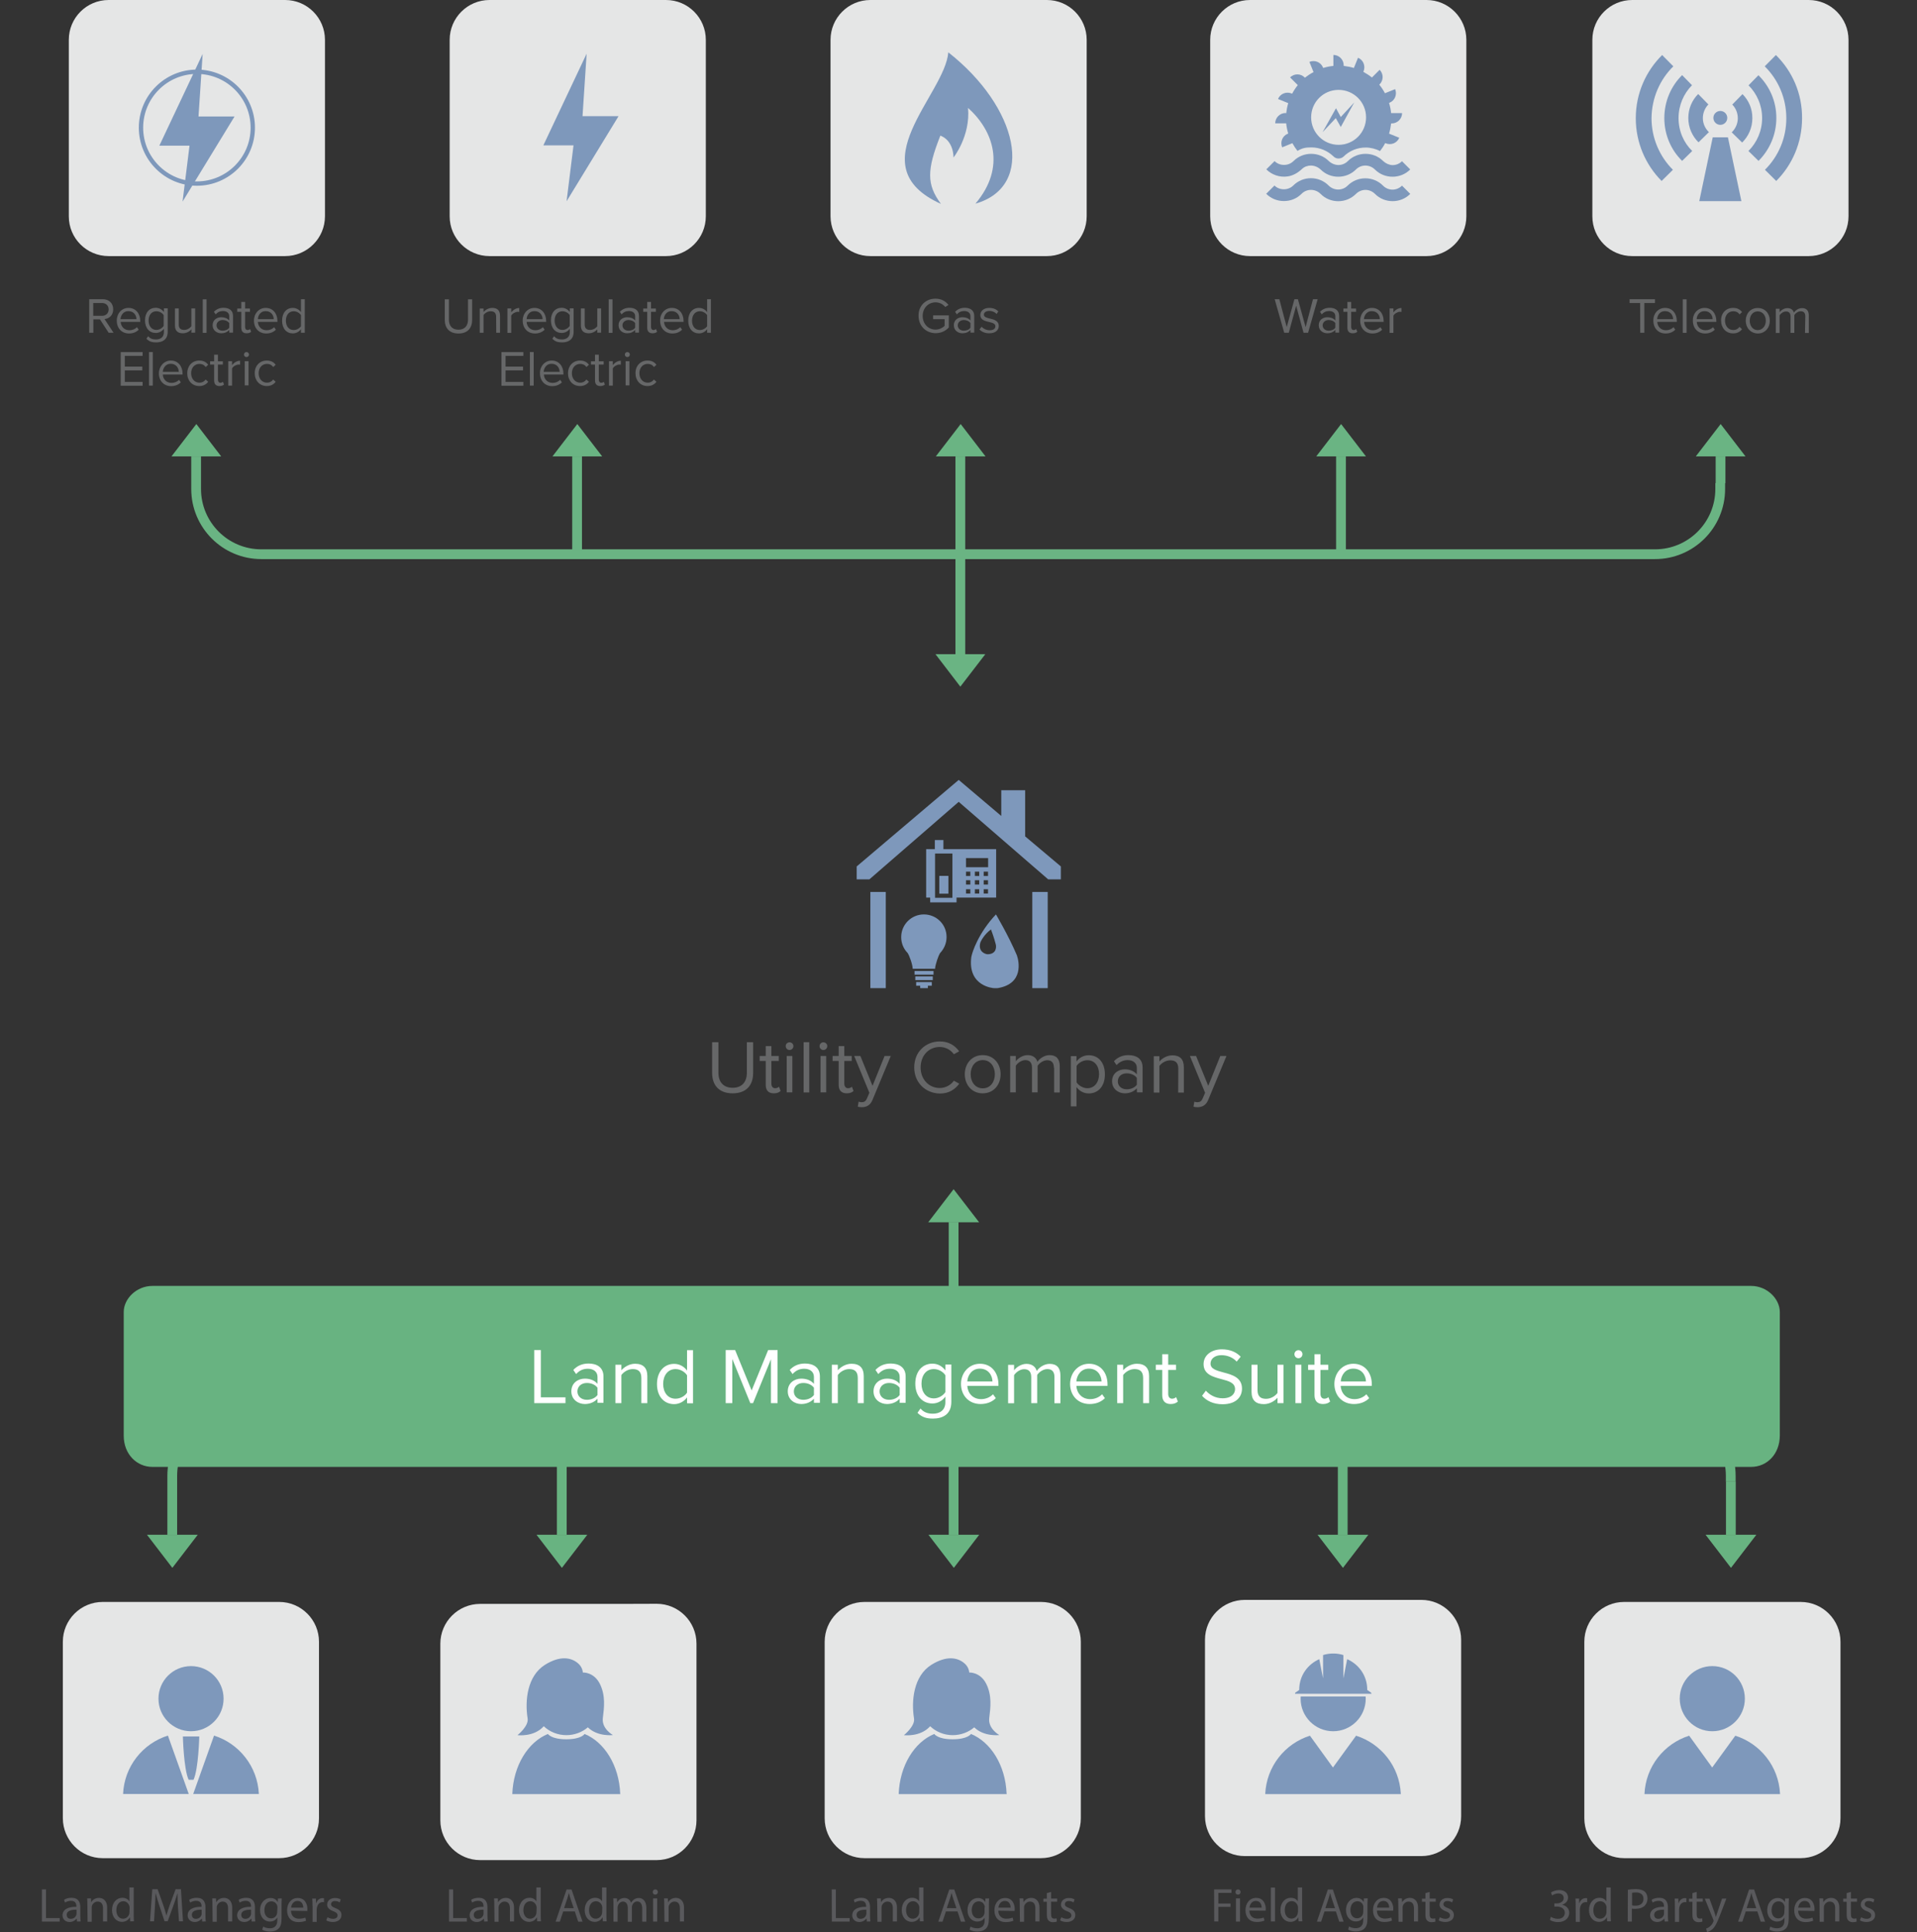 <?xml version="1.0" encoding="utf-8"?>
<!-- Generator: Adobe Illustrator 24.3.0, SVG Export Plug-In . SVG Version: 6.00 Build 0)  -->
<!DOCTYPE svg PUBLIC "-//W3C//DTD SVG 1.1//EN" "http://www.w3.org/Graphics/SVG/1.1/DTD/svg11.dtd">
<svg version="1.1" id="Layer_1" xmlns:x="http://ns.adobe.com/Extensibility/1.0/" xmlns:i="http://ns.adobe.com/AdobeIllustrator/10.0/" xmlns:graph="http://ns.adobe.com/Graphs/1.0/"
	 xmlns="http://www.w3.org/2000/svg" xmlns:xlink="http://www.w3.org/1999/xlink" x="0px" y="0px" width="1766.2px"
	 height="1779.8px" viewBox="0 0 1766.2 1779.8" style="enable-background:new 0 0 1766.2 1779.8;" xml:space="preserve">
<rect x="0" y="0" width="1766.2" height="1779.8" fill="#333333" stroke="none"/>
<style type="text/css">
	.st0{fill:none;stroke:#6AB483;stroke-width:9;stroke-miterlimit:10;}
	.st1{fill:#6AB483;}
	.st2{fill:#E5E6E6;}
	.st3{fill:#666768;}
	.st4{fill:#7E98BB;}
	.st5{fill-rule:evenodd;clip-rule:evenodd;fill:#7E98BB;}
	.st6{fill:none;stroke:#7E98BB;stroke-width:4;stroke-miterlimit:10;}
	.st7{fill:#59595C;}
	.st8{fill:none;stroke:#68B381;stroke-width:9;stroke-miterlimit:10;}
	.st9{fill:#68B381;}
	.st10{fill:#FFFFFF;}
</style>
<path class="st0" d="M884.8,510.6v104.2"/>
<path class="st1" d="M880,420.4h-17.8l22.9-29.8l22.9,29.8h-17.8"/>
<path class="st0" d="M884.8,420.4v90.2"/>
<path class="st1" d="M1230.5,420.4h-17.8l22.9-29.8l22.9,29.8h-17.8"/>
<path class="st0" d="M1235.5,420.4v90.2"/>
<path class="st1" d="M1580.2,420.4h-17.8l22.9-29.8l22.9,29.8h-17.8"/>
<path class="st0" d="M1585.2,420.4v24.7"/>
<path class="st1" d="M526.8,420.4H509l22.9-29.8l22.9,29.8H537"/>
<path class="st0" d="M531.7,420.4v90.2"/>
<path class="st1" d="M175.8,420.4H158l22.9-29.8l22.9,29.8h-17.9"/>
<path class="st0" d="M180.7,420.4v30c0,33.2,26.9,60.1,60.1,60.1h1284c33.2,0,60.1-26.9,60.1-60.1V445"/>
<path class="st2" d="M1151.7,235.9h162.6c20.2,0,36.7-16.4,36.7-36.7V36.7c0-20.2-16.4-36.7-36.7-36.7h-162.6
	c-20.2,0-36.7,16.4-36.7,36.7v162.6C1115.1,219.5,1131.5,235.9,1151.7,235.9z"/>
<path class="st2" d="M1503.8,235.9h162.6c20.2,0,36.7-16.4,36.7-36.7V36.7c0-20.2-16.4-36.7-36.7-36.7h-162.6
	c-20.2,0-36.7,16.4-36.7,36.7v162.6C1467.1,219.5,1483.5,235.9,1503.8,235.9z"/>
<path class="st2" d="M801.9,235.9h162.6c20.2,0,36.7-16.4,36.7-36.7V36.7c0-20.3-16.4-36.7-36.7-36.7H801.9
	c-20.2,0-36.7,16.4-36.7,36.7v162.6C765.3,219.5,781.7,235.9,801.9,235.9z"/>
<polyline class="st1" points="879.9,602.6 861.9,602.6 884.8,632.5 907.8,602.6 889.9,602.6 "/>
<path class="st2" d="M451,235.9h162.6c20.2,0,36.7-16.4,36.7-36.7V36.7c0-20.2-16.4-36.7-36.7-36.7H451c-20.2,0-36.7,16.4-36.7,36.7
	v162.6C414.3,219.5,430.8,235.9,451,235.9z"/>
<path class="st2" d="M100.1,235.9h162.6c20.2,0,36.7-16.4,36.7-36.7V36.7C299.4,16.5,283,0,262.7,0H100.1
	C79.8,0,63.4,16.4,63.4,36.7v162.6C63.4,219.5,79.8,235.9,100.1,235.9z"/>
<g>
	<path class="st3" d="M92.1,294.2H86v12.3h-3.8v-30.9h12.4c5.7,0,9.7,3.6,9.7,9.3c0,5.6-3.8,8.6-8,9l8.3,12.6h-4.5L92.1,294.2z
		 M94,279.1h-8.1v11.8H94c3.7,0,6.1-2.4,6.1-5.9S97.6,279.1,94,279.1z"/>
	<path class="st3" d="M118.4,283.6c6.7,0,10.8,5.3,10.8,12v0.9h-18c0.2,4.2,3.2,7.7,8.1,7.7c2.5,0,5.1-1,6.9-2.8l1.6,2.3
		c-2.2,2.2-5.2,3.5-8.9,3.5c-6.6,0-11.3-4.7-11.3-11.8C107.5,288.9,112,283.6,118.4,283.6z M111,294h14.7c0-3.4-2.3-7.4-7.4-7.4
		C113.6,286.5,111.3,290.5,111,294z"/>
	<path class="st3" d="M136.5,309.7c1.9,2.2,4,3,7.3,3c3.7,0,7.2-1.9,7.2-6.7v-3.2c-1.6,2.3-4.4,3.9-7.5,3.9c-5.8,0-9.9-4.4-9.9-11.6
		s4-11.6,9.9-11.6c3,0,5.7,1.5,7.5,3.9V284h3.5v21.7c0,7.4-5.2,9.7-10.6,9.7c-3.8,0-6.4-0.7-9-3.4L136.5,309.7z M150.8,290.3
		c-1.2-2-3.9-3.6-6.7-3.6c-4.5,0-7.2,3.6-7.2,8.6c0,4.9,2.7,8.6,7.2,8.6c2.8,0,5.4-1.7,6.7-3.7V290.3z"/>
	<path class="st3" d="M176.4,303.3c-1.7,2-4.6,3.7-8,3.7c-4.6,0-7.2-2.3-7.2-7.2v-15.7h3.5v14.7c0,3.9,2,5.1,5,5.1
		c2.8,0,5.3-1.6,6.6-3.4v-16.4h3.5v22.3h-3.5L176.4,303.3L176.4,303.3L176.4,303.3z"/>
	<path class="st3" d="M186.8,275.7h3.5v30.9h-3.5V275.7z"/>
	<path class="st3" d="M211.2,303.9c-1.9,2.1-4.4,3.1-7.4,3.1c-3.8,0-7.9-2.5-7.9-7.4c0-5,4-7.4,7.9-7.4c3,0,5.6,0.9,7.4,3v-4
		c0-3-2.4-4.7-5.7-4.7c-2.7,0-4.9,0.9-6.8,3.1l-1.6-2.4c2.4-2.5,5.3-3.7,8.9-3.7c4.7,0,8.7,2.1,8.7,7.5v15.4h-3.5V303.9L211.2,303.9
		z M211.2,297.6c-1.4-1.9-3.7-2.8-6.1-2.8c-3.2,0-5.6,2.1-5.6,4.9s2.3,4.9,5.6,4.9c2.4,0,4.9-0.9,6.1-2.8V297.6z"/>
	<path class="st3" d="M222.3,301.8v-14.6h-3.7v-3h3.7v-6.1h3.5v6.1h4.5v3h-4.5v13.9c0,1.6,0.7,2.9,2.3,2.9c0.9,0,1.9-0.5,2.3-0.9
		l1,2.5c-0.9,0.8-2.1,1.4-4.2,1.4C223.9,307,222.3,305.2,222.3,301.8z"/>
	<path class="st3" d="M244.8,283.6c6.7,0,10.8,5.3,10.8,12v0.9h-18c0.2,4.2,3.2,7.7,8.1,7.7c2.5,0,5.1-1,6.9-2.8l1.6,2.3
		c-2.2,2.2-5.2,3.5-8.9,3.5c-6.6,0-11.3-4.7-11.3-11.8C233.9,288.9,238.5,283.6,244.8,283.6z M237.6,294h14.6c0-3.4-2.3-7.4-7.4-7.4
		C240.1,286.5,237.7,290.5,237.6,294z"/>
	<path class="st3" d="M277.3,303.2c-1.6,2.3-4.4,3.9-7.5,3.9c-5.8,0-9.9-4.4-9.9-11.7c0-7.2,4-11.8,9.9-11.8c3,0,5.8,1.5,7.5,3.9
		v-11.9h3.5v30.9h-3.5V303.2z M277.3,290.3c-1.3-2-3.9-3.6-6.7-3.6c-4.5,0-7.2,3.7-7.2,8.7s2.7,8.6,7.2,8.6c2.8,0,5.4-1.6,6.7-3.5
		V290.3z"/>
	<path class="st3" d="M111.2,324.3h20.2v3.5H115v9.9h16.1v3.5H115v10.6h16.4v3.5h-20.2V324.3z"/>
	<path class="st3" d="M137.3,324.3h3.5v30.9h-3.5V324.3z"/>
	<path class="st3" d="M157.4,332.1c6.7,0,10.8,5.3,10.8,12v0.9H150c0.2,4.2,3.2,7.7,8.1,7.7c2.5,0,5.1-1,6.9-2.8l1.6,2.3
		c-2.2,2.2-5.2,3.5-8.9,3.5c-6.6,0-11.3-4.7-11.3-11.8C146.4,337.5,151.1,332.1,157.4,332.1z M150,342.5h14.7c0-3.4-2.3-7.4-7.4-7.4
		C152.6,335,150.2,339.1,150,342.5z"/>
	<path class="st3" d="M183.6,332.1c4,0,6.5,1.6,8.2,3.9l-2.3,2.1c-1.5-2.1-3.4-2.9-5.7-2.9c-4.7,0-7.7,3.7-7.7,8.6s3,8.7,7.7,8.7
		c2.3,0,4.2-0.9,5.7-2.9l2.3,2.1c-1.7,2.2-4.2,3.9-8.2,3.9c-6.7,0-11.1-5.1-11.1-11.8C172.5,337.2,177,332.1,183.6,332.1z"/>
	<path class="st3" d="M197.3,350.4v-14.6h-3.7v-3h3.7v-6.1h3.5v6.1h4.5v3h-4.5v13.9c0,1.6,0.7,2.9,2.3,2.9c0.9,0,1.9-0.5,2.3-0.9
		l1,2.5c-0.9,0.8-2.1,1.4-4.2,1.4C198.9,355.6,197.3,353.8,197.3,350.4z"/>
	<path class="st3" d="M210.3,332.7h3.5v3.6c1.9-2.3,4.4-4,7.4-4v3.6c-0.5-0.1-0.8-0.1-1.4-0.1c-2.1,0-5.1,1.7-6,3.6v15.8h-3.5V332.7
		L210.3,332.7z"/>
	<path class="st3" d="M224.8,326.6c0-1.3,1-2.3,2.3-2.3s2.3,1,2.3,2.3s-1,2.3-2.3,2.3C226,329,224.8,328,224.8,326.6z M225.5,332.7
		h3.5V355h-3.5V332.7z"/>
	<path class="st3" d="M245.8,332.1c4,0,6.5,1.6,8.2,3.9l-2.3,2.1c-1.5-2.1-3.4-2.9-5.7-2.9c-4.7,0-7.7,3.7-7.7,8.6s3,8.7,7.7,8.7
		c2.3,0,4.2-0.9,5.7-2.9l2.3,2.1c-1.7,2.2-4.2,3.9-8.2,3.9c-6.7,0-11.1-5.1-11.1-11.8C234.6,337.2,239.1,332.1,245.8,332.1z"/>
</g>
<g>
	<path class="st3" d="M409.8,275.7h3.8v18.7c0,5.7,3,9.3,8.8,9.3c5.7,0,8.8-3.6,8.8-9.3v-18.7h3.8v18.9c0,7.6-4.2,12.6-12.6,12.6
		c-8.3,0-12.6-5-12.6-12.5L409.8,275.7L409.8,275.7z"/>
	<path class="st3" d="M457.1,291.9c0-3.9-2-5.2-5-5.2c-2.8,0-5.3,1.6-6.6,3.5v16.3H442v-22.3h3.5v3.2c1.6-1.9,4.6-3.8,8-3.8
		c4.6,0,7.2,2.3,7.2,7.2v15.7h-3.5L457.1,291.9L457.1,291.9z"/>
	<path class="st3" d="M467.5,284.1h3.5v3.6c1.9-2.3,4.4-4,7.4-4v3.6c-0.5-0.1-0.8-0.1-1.4-0.1c-2.1,0-5.1,1.7-6,3.6v15.8h-3.5V284.1
		z"/>
	<path class="st3" d="M492.4,283.6c6.7,0,10.8,5.3,10.8,12v0.9h-18c0.2,4.2,3.2,7.7,8.1,7.7c2.5,0,5.1-1,6.9-2.8l1.6,2.3
		c-2.2,2.2-5.2,3.5-8.9,3.5c-6.6,0-11.3-4.7-11.3-11.8C481.5,288.9,486.1,283.6,492.4,283.6z M485.2,294h14.7c0-3.4-2.3-7.4-7.4-7.4
		C487.7,286.5,485.3,290.5,485.2,294z"/>
	<path class="st3" d="M510.5,309.7c1.9,2.2,4,3,7.3,3c3.7,0,7.2-1.9,7.2-6.7v-3.2c-1.6,2.3-4.4,3.9-7.5,3.9c-5.8,0-9.9-4.4-9.9-11.6
		s4-11.6,9.9-11.6c3,0,5.7,1.5,7.5,3.9V284h3.5v21.7c0,7.4-5.2,9.7-10.6,9.7c-3.8,0-6.4-0.7-9-3.4L510.5,309.7z M524.9,290.3
		c-1.2-2-3.9-3.6-6.7-3.6c-4.5,0-7.2,3.6-7.2,8.6c0,4.9,2.7,8.6,7.2,8.6c2.8,0,5.4-1.7,6.7-3.7V290.3z"/>
	<path class="st3" d="M550.4,303.3c-1.7,2-4.6,3.7-8,3.7c-4.6,0-7.2-2.3-7.2-7.2v-15.7h3.5v14.7c0,3.9,2,5.1,5,5.1
		c2.8,0,5.3-1.6,6.6-3.4v-16.4h3.5v22.3h-3.5v-3.1H550.4L550.4,303.3z"/>
	<path class="st3" d="M560.8,275.7h3.5v30.9h-3.5V275.7z"/>
	<path class="st3" d="M585.2,303.9c-1.9,2.1-4.4,3.1-7.4,3.1c-3.8,0-7.9-2.5-7.9-7.4c0-5,4-7.4,7.9-7.4c3,0,5.6,0.9,7.4,3v-4
		c0-3-2.4-4.7-5.7-4.7c-2.7,0-4.9,0.9-6.8,3.1l-1.6-2.4c2.4-2.5,5.3-3.7,8.9-3.7c4.7,0,8.7,2.1,8.7,7.5v15.4h-3.5V303.9L585.2,303.9
		z M585.2,297.6c-1.4-1.9-3.7-2.8-6.1-2.8c-3.2,0-5.6,2.1-5.6,4.9s2.3,4.9,5.6,4.9c2.4,0,4.9-0.9,6.1-2.8V297.6z"/>
	<path class="st3" d="M596.3,301.8v-14.6h-3.7v-3h3.7v-6.1h3.5v6.1h4.5v3h-4.5v13.9c0,1.6,0.7,2.9,2.3,2.9c0.9,0,1.9-0.5,2.3-0.9
		l1,2.5c-0.9,0.8-2.1,1.4-4.2,1.4C598,307,596.3,305.2,596.3,301.8z"/>
	<path class="st3" d="M619,283.6c6.7,0,10.8,5.3,10.8,12v0.9h-18c0.2,4.2,3.2,7.7,8.1,7.7c2.5,0,5.1-1,6.9-2.8l1.6,2.3
		c-2.2,2.2-5.2,3.5-8.9,3.5c-6.6,0-11.3-4.7-11.3-11.8C608,288.9,612.6,283.6,619,283.6z M611.6,294h14.6c0-3.4-2.3-7.4-7.4-7.4
		C614.1,286.5,611.8,290.5,611.6,294z"/>
	<path class="st3" d="M651.5,303.2c-1.6,2.3-4.4,3.9-7.5,3.9c-5.8,0-9.9-4.4-9.9-11.7c0-7.2,4-11.8,9.9-11.8c3,0,5.8,1.5,7.5,3.9
		v-11.9h3.5v30.9h-3.5V303.2z M651.5,290.3c-1.3-2-3.9-3.6-6.7-3.6c-4.5,0-7.2,3.7-7.2,8.7s2.7,8.6,7.2,8.6c2.8,0,5.4-1.6,6.7-3.5
		V290.3z"/>
	<path class="st3" d="M462,324.3h20.2v3.5h-16.4v9.9h16.1v3.5h-16.1v10.6h16.4v3.5H462V324.3z"/>
	<path class="st3" d="M488.2,324.3h3.5v30.9h-3.5V324.3z"/>
	<path class="st3" d="M508.3,332.1c6.7,0,10.8,5.3,10.8,12v0.9h-18c0.2,4.2,3.2,7.7,8.1,7.7c2.5,0,5.1-1,6.9-2.8l1.6,2.3
		c-2.2,2.2-5.2,3.5-8.9,3.5c-6.6,0-11.3-4.7-11.3-11.8C497.3,337.5,501.9,332.1,508.3,332.1z M500.9,342.5h14.7
		c0-3.4-2.3-7.4-7.4-7.4C503.4,335,501.1,339.1,500.9,342.5z"/>
	<path class="st3" d="M534.4,332.1c4,0,6.5,1.6,8.2,3.9l-2.3,2.1c-1.5-2.1-3.4-2.9-5.7-2.9c-4.7,0-7.7,3.7-7.7,8.6s3,8.7,7.7,8.7
		c2.3,0,4.2-0.9,5.7-2.9l2.3,2.1c-1.7,2.2-4.2,3.9-8.2,3.9c-6.7,0-11.1-5.1-11.1-11.8C523.3,337.2,527.8,332.1,534.4,332.1z"/>
	<path class="st3" d="M548.2,350.4v-14.6h-3.7v-3h3.7v-6.1h3.5v6.1h4.5v3h-4.5v13.9c0,1.6,0.7,2.9,2.3,2.9c0.9,0,1.9-0.5,2.3-0.9
		l1,2.5c-0.9,0.8-2.1,1.4-4.2,1.4C549.8,355.6,548.2,353.8,548.2,350.4z"/>
	<path class="st3" d="M561.1,332.7h3.5v3.6c1.9-2.3,4.4-4,7.4-4v3.6c-0.5-0.1-0.8-0.1-1.4-0.1c-2.1,0-5.1,1.7-6,3.6v15.8h-3.5V332.7
		z"/>
	<path class="st3" d="M575.7,326.6c0-1.3,1-2.3,2.3-2.3s2.3,1,2.3,2.3s-1,2.3-2.3,2.3C576.9,329,575.7,328,575.7,326.6z
		 M576.4,332.7h3.5V355h-3.5V332.7z"/>
	<path class="st3" d="M596.6,332.1c4,0,6.5,1.6,8.2,3.9l-2.3,2.1c-1.5-2.1-3.4-2.9-5.7-2.9c-4.7,0-7.7,3.7-7.7,8.6s3,8.7,7.7,8.7
		c2.3,0,4.2-0.9,5.7-2.9l2.3,2.1c-1.7,2.2-4.2,3.9-8.2,3.9c-6.7,0-11.1-5.1-11.1-11.8C585.4,337.2,589.9,332.1,596.6,332.1z"/>
</g>
<g>
	<path class="st3" d="M861.9,275.1c5.4,0,9.3,2.4,12,5.8l-3,1.9c-2-2.5-5.2-4.3-8.9-4.3c-6.7,0-11.9,5.2-11.9,12.5
		s5.1,12.6,11.9,12.6c3.7,0,6.7-1.9,8.3-3.4V294h-10.6v-3.5h14.5v11.1c-2.9,3.2-7.1,5.3-12.1,5.3c-8.8,0-15.8-6.5-15.8-16
		C846.1,281.5,853.1,275.1,861.9,275.1z"/>
	<path class="st3" d="M894.1,303.9c-1.9,2.1-4.4,3.1-7.4,3.1c-3.8,0-7.9-2.5-7.9-7.4c0-5,4-7.4,7.9-7.4c3,0,5.6,0.9,7.4,3v-4
		c0-3-2.4-4.7-5.7-4.7c-2.7,0-4.9,0.9-6.8,3.1l-1.6-2.4c2.4-2.5,5.3-3.7,8.9-3.7c4.7,0,8.7,2.1,8.7,7.5v15.4h-3.5L894.1,303.9
		L894.1,303.9z M894.1,297.6c-1.4-1.9-3.7-2.8-6.1-2.8c-3.2,0-5.6,2.1-5.6,4.9s2.3,4.9,5.6,4.9c2.4,0,4.9-0.9,6.1-2.8V297.6z"/>
	<path class="st3" d="M904.4,301c1.5,1.7,4.3,3.2,7.4,3.2c3.5,0,5.3-1.5,5.3-3.7c0-2.4-2.8-3.2-5.8-3.9c-3.8-0.9-8.1-1.9-8.1-6.5
		c0-3.5,3-6.5,8.3-6.5c3.8,0,6.5,1.4,8.3,3.2l-1.6,2.4c-1.4-1.6-3.8-2.8-6.7-2.8c-3,0-5,1.4-5,3.4c0,2.2,2.5,2.9,5.4,3.6
		c3.9,0.9,8.3,2,8.3,6.9c0,3.7-3,6.7-8.8,6.7c-3.7,0-6.7-1.2-9-3.5L904.4,301z"/>
</g>
<g>
	<path class="st3" d="M1194.2,281.6l-6.8,24.9h-4.2l-8.8-30.9h4.3l6.8,25.7l7.1-25.7h3.2l7.1,25.7l6.8-25.7h4.3l-8.8,30.9h-4.2
		L1194.2,281.6z"/>
	<path class="st3" d="M1230.3,303.9c-1.9,2.1-4.4,3.1-7.4,3.1c-3.8,0-7.9-2.5-7.9-7.4c0-5,4-7.4,7.9-7.4c3,0,5.6,0.9,7.4,3v-4
		c0-3-2.4-4.7-5.7-4.7c-2.7,0-4.9,0.9-6.8,3.1l-1.6-2.4c2.4-2.5,5.3-3.7,8.9-3.7c4.7,0,8.7,2.1,8.7,7.5v15.4h-3.5V303.9
		L1230.3,303.9z M1230.3,297.6c-1.4-1.9-3.7-2.8-6.1-2.8c-3.2,0-5.6,2.1-5.6,4.9s2.3,4.9,5.6,4.9c2.4,0,4.9-0.9,6.1-2.8V297.6z"/>
	<path class="st3" d="M1241.4,301.8v-14.6h-3.7v-3h3.7v-6.1h3.5v6.1h4.5v3h-4.5v13.9c0,1.6,0.7,2.9,2.3,2.9c0.9,0,1.9-0.5,2.3-0.9
		l1,2.5c-0.9,0.8-2.1,1.4-4.2,1.4C1243.1,307,1241.4,305.2,1241.4,301.8z"/>
	<path class="st3" d="M1264,283.6c6.7,0,10.8,5.3,10.8,12v0.9h-18c0.2,4.2,3.2,7.7,8.1,7.7c2.5,0,5.1-1,6.9-2.8l1.6,2.3
		c-2.2,2.2-5.2,3.5-8.9,3.5c-6.6,0-11.3-4.7-11.3-11.8C1253.1,288.9,1257.7,283.6,1264,283.6z M1256.6,294h14.7
		c0-3.4-2.3-7.4-7.4-7.4C1259.2,286.5,1256.9,290.5,1256.6,294z"/>
	<path class="st3" d="M1280.3,284.1h3.5v3.6c1.9-2.3,4.4-4,7.4-4v3.6c-0.5-0.1-0.8-0.1-1.4-0.1c-2.1,0-5.1,1.7-6,3.6v15.8h-3.5
		V284.1L1280.3,284.1z"/>
</g>
<g>
	<path class="st3" d="M1511.1,279.1h-9.7v-3.5h23.4v3.5h-9.8v27.4h-3.8L1511.1,279.1L1511.1,279.1z"/>
	<path class="st3" d="M1534.1,283.6c6.7,0,10.8,5.3,10.8,12v0.9h-18c0.2,4.2,3.2,7.7,8.1,7.7c2.5,0,5.1-1,6.9-2.8l1.6,2.3
		c-2.2,2.2-5.2,3.5-8.9,3.5c-6.6,0-11.3-4.7-11.3-11.8C1523.1,288.9,1527.7,283.6,1534.1,283.6z M1526.8,294h14.7
		c0-3.4-2.3-7.4-7.4-7.4C1529.3,286.5,1526.9,290.5,1526.8,294z"/>
	<path class="st3" d="M1550.4,275.7h3.5v30.9h-3.5V275.7z"/>
	<path class="st3" d="M1570.5,283.6c6.7,0,10.8,5.3,10.8,12v0.9h-18c0.2,4.2,3.2,7.7,8.1,7.7c2.5,0,5.1-1,6.9-2.8l1.6,2.3
		c-2.2,2.2-5.2,3.5-8.9,3.5c-6.6,0-11.3-4.7-11.3-11.8C1559.5,288.9,1564.1,283.6,1570.5,283.6z M1563.2,294h14.7
		c0-3.4-2.3-7.4-7.4-7.4C1565.8,286.5,1563.3,290.5,1563.2,294z"/>
	<path class="st3" d="M1596.8,283.6c4,0,6.5,1.6,8.2,3.9l-2.3,2.1c-1.5-2.1-3.4-2.9-5.7-2.9c-4.7,0-7.7,3.7-7.7,8.6s3,8.7,7.7,8.7
		c2.3,0,4.2-0.9,5.7-2.9l2.3,2.1c-1.7,2.2-4.2,3.9-8.2,3.9c-6.7,0-11.1-5.1-11.1-11.8C1585.5,288.7,1590,283.6,1596.8,283.6z"/>
	<path class="st3" d="M1608.4,295.4c0-6.5,4.3-11.7,11.1-11.7c6.8,0,11.1,5.2,11.1,11.7s-4.3,11.8-11.1,11.8
		C1612.7,307,1608.4,301.8,1608.4,295.4z M1626.9,295.4c0-4.5-2.7-8.6-7.4-8.6s-7.4,4-7.4,8.6s2.7,8.7,7.4,8.7
		C1624.3,303.9,1626.9,299.9,1626.9,295.4z"/>
	<path class="st3" d="M1663.3,291.3c0-2.8-1.3-4.6-4.2-4.6c-2.3,0-4.7,1.6-5.9,3.5v16.4h-3.5v-15.1c0-2.8-1.2-4.6-4.2-4.6
		c-2.3,0-4.6,1.6-5.9,3.5v16.3h-3.5v-22.3h3.5v3.2c0.9-1.4,3.9-3.8,7.2-3.8c3.5,0,5.3,1.9,6,4.2c1.3-2.1,4.3-4.2,7.5-4.2
		c4,0,6.2,2.3,6.2,6.7v16.2h-3.5L1663.3,291.3L1663.3,291.3z"/>
</g>
<path class="st4" d="M1541.7,61.1l-10.3-10.4c-15,14.8-24.3,35.4-24.3,58.2c0,22.6,9.1,43,23.8,57.8l10.4-10.3
	c-12.1-12.1-19.7-29-19.7-47.5C1521.8,90.1,1529.4,73.2,1541.7,61.1z"/>
<path class="st4" d="M1558.9,78.5l-9.1-9.3c-10.2,10.1-16.4,24.1-16.4,39.6c0,15.4,6.2,29.4,16.4,39.4l9.3-9.1
	c-7.9-7.7-12.6-18.5-12.6-30.3S1551.2,86.3,1558.9,78.5z"/>
<circle class="st4" cx="1585" cy="108.6" r="6.4"/>
<path class="st4" d="M1568.9,108.8c0-4.9,2-9.4,5.1-12.6l-9.4-9.6c-5.7,5.7-9.1,13.5-9.1,22.1c0,8.8,3.6,16.7,9.4,22.4l9.6-9.4
	C1571.1,118.5,1568.9,113.9,1568.9,108.8z"/>
<path class="st4" d="M1636.2,50.7l-10.3,10.4c12.3,12.1,19.9,29.1,19.9,47.8s-7.5,35.4-19.7,47.5l10.4,10.3
	c14.8-14.8,23.8-35.3,23.8-57.8C1660.5,86,1651.2,65.5,1636.2,50.7z"/>
<path class="st4" d="M1620.1,69.3l-9.1,9.3c7.7,7.7,12.5,18.4,12.5,30.2c0,11.9-4.9,22.6-12.6,30.3l9.3,9.1
	c10.1-10.1,16.4-24.1,16.4-39.4C1636.7,93.3,1630.3,79.3,1620.1,69.3z"/>
<path class="st4" d="M1605.4,86.7l-9.4,9.6c3.1,3.2,5.1,7.6,5.1,12.6c0,5.1-2.2,9.7-5.6,13l9.6,9.4c5.8-5.7,9.4-13.6,9.4-22.4
	C1614.6,100.1,1611.1,92.4,1605.4,86.7z"/>
<polygon class="st4" points="1585.5,126.5 1584.5,126.5 1578,126.5 1565.6,185.3 1584.5,185.3 1585.5,185.3 1604.4,185.3 
	1592,126.5 "/>
<g>
	<path class="st4" d="M1283.1,185.3c-5.9,0-11.8-2.2-16.3-6.7c-4.9-4.9-12.6-4.9-17.5,0c-9,9-23.7,9-32.6,0
		c-4.9-4.9-12.7-4.9-17.5-0.1c-4.4,4.4-10.1,6.7-16.3,6.7c-6.1,0-11.9-2.3-16.3-6.7l7.6-7.6c4.6,4.6,12.7,4.6,17.3,0
		c9-9,23.6-9,32.6,0c4.9,4.9,12.7,4.9,17.5,0.1c9-9,23.7-9,32.6,0c4.9,4.9,12.6,4.9,17.5,0l7.6,7.6
		C1295,183,1289,185.3,1283.1,185.3z"/>
	<path class="st4" d="M1274.4,148.4c-4.5-4.5-10.3-6.7-16.3-6.7c-5.9,0-11.8,2.2-16.3,6.7c-2.3,2.3-5.4,3.6-8.6,3.6
		c-3.1,0-6.4-1.3-8.9-3.6c-4.5-4.5-10.3-6.7-16.3-6.7c-5.9,0-11.8,2.2-16.3,6.7c-2.3,2.3-5.4,3.5-8.7,3.5s-6.4-1.2-8.7-3.5l-7.6,7.6
		c5.1,5.1,12.4,7.6,19.7,6.5c5-0.7,9.5-3.4,13.1-6.8c2.3-2.2,5.3-3.2,8.3-3.2c3.1,0,6.4,1.3,8.9,3.6c4.5,4.5,10.3,6.7,16.3,6.7
		c5.9,0,11.8-2.2,16.3-6.7c2.3-2.3,5.4-3.6,8.7-3.6c3.1,0,6.4,1.3,8.7,3.6c4.5,4.5,10.3,6.7,16.3,6.7c5.9,0,11.8-2.2,16.3-6.7
		l-7.6-7.6c-2.3,2.3-5.4,3.6-8.7,3.6C1280,152,1276.9,150.7,1274.4,148.4L1274.4,148.4z"/>
	<path class="st4" d="M1184.4,104.1c-5.2,0-9.5,4.3-9.5,9.5h10.1c0.3,3.2,1,6.4,1.9,9.4l-0.5,0.2c-4.9,2-7.1,7.6-5.1,12.5l9.4-3.8
		c1.4,2.5,3,4.9,4.7,7.1c4.5-2.7,7.6-3.2,12.8-3.2c7.7,0,14.9,3,20.5,8.4c2.5,2.5,6.7,2.3,9.1,0.1c5.4-5.4,12.7-8.4,20.6-8.4
		c4.6,0,9.1,1.3,13.1,3.2c1.7-2.2,3.4-4.6,4.7-7.3l0.5,0.2c4.9,2,10.5-0.2,12.5-5.1l-9.4-3.8c0.9-3,1.5-6.1,1.9-9.4h0.6
		c5.2,0,9.5-4.3,9.5-9.5h-10.1c-0.3-3.2-1-6.4-1.9-9.4l0.5-0.2c4.9-2,7.1-7.6,5.1-12.5l-9.4,3.8c-1.5-2.9-3.2-5.4-5.2-7.9l0.3-0.3
		c3.7-3.7,3.7-9.7,0-13.4l-7.1,7.1c-2.5-2-5.1-3.7-7.9-5.2l0.2-0.5c2-4.9-0.2-10.5-5.1-12.5l-3.8,9.4c-3-0.9-6.1-1.5-9.4-1.9v-0.6
		c0-5.2-4.3-9.5-9.5-9.5v10.1c-3.2,0.3-6.4,1-9.4,1.9l-0.2-0.5c-2-4.9-7.6-7.1-12.5-5.1l3.8,9.4c-2.9,1.5-5.4,3.2-7.9,5.2l-0.3-0.3
		c-3.7-3.7-9.7-3.7-13.4,0l7.1,7.1c-2,2.5-3.7,5.1-5.2,7.9l-0.5-0.2c-4.9-2-10.5,0.2-12.5,5.1l9.4,3.8c-0.9,3-1.5,6.1-1.9,9.4
		L1184.4,104.1L1184.4,104.1z M1233.3,82.8c14,0,25.3,11.3,25.3,25.3s-11.3,25.3-25.3,25.3s-25.3-11.3-25.3-25.3
		C1208,94.1,1219.2,82.8,1233.3,82.8z"/>
	<path class="st5" d="M1218.5,121.8l12.4-22.1l4.4,8.1l12.4-13.4l-12.4,22.6l-4.6-8.2L1218.5,121.8z"/>
</g>
<path class="st4" d="M873.7,48.2c64.2,50.4,81.1,123.3,25,139.4c28.6-33.7,16.4-67.4-6.8-88.2c2.3,26-13.4,45.7-13.4,45.7
	s0.5-15.3-12.1-20.2c-12.6,31.8-12.7,45,0.5,62.9C789.7,153,870.7,87.1,873.7,48.2z"/>
<circle class="st6" cx="181.4" cy="117.6" r="51.5"/>
<path class="st7" d="M38.6,1740.4h3.8v26.4H55v3.2H38.6V1740.4z M71,1770l-0.3-2.7h-0.1c-1.2,1.6-3.5,3.1-6.5,3.1
	c-4.3,0-6.5-3-6.5-6.1c0-5.1,4.6-8,12.8-7.9v-0.5c0-1.7-0.5-5-4.9-5c-2,0-4,0.6-5.6,1.6L59,1750c1.7-1.2,4.3-1.9,6.9-1.9
	c6.5,0,8.1,4.4,8.1,8.7v8c0,1.9,0.1,3.7,0.3,5.1L71,1770L71,1770z M70.5,1759.1c-4.2-0.1-9,0.7-9,4.7c0,2.5,1.6,3.7,3.7,3.7
	c2.8,0,4.5-1.7,5.1-3.6c0.1-0.3,0.2-0.8,0.2-1.3L70.5,1759.1L70.5,1759.1z M80.5,1754.5c0-2.2,0-4-0.2-5.8h3.5l0.2,3.5h0.1
	c1-2,3.5-4,7.1-4c2.9,0,7.5,1.7,7.5,9v12.7h-3.8v-12.1c0-3.5-1.3-6.2-5-6.2c-2.5,0-4.5,1.9-5.2,3.9c-0.2,0.5-0.2,1.2-0.2,1.9v12.8
	h-3.8L80.5,1754.5z M123.2,1738.7v25.7c0,1.9,0,4,0.2,5.4h-3.5l-0.2-3.7h-0.1c-1.2,2.4-3.8,4.2-7.3,4.2c-5.1,0-9.1-4.4-9.1-10.8
	c0-7.1,4.4-11.4,9.5-11.4c3.2,0,5.4,1.5,6.4,3.2h0.1v-12.7h4V1738.7L123.2,1738.7z M119.4,1757.4c0-0.5,0-1.2-0.2-1.6
	c-0.6-2.4-2.7-4.5-5.6-4.5c-4,0-6.4,3.5-6.4,8.2c0,4.3,2.1,7.9,6.2,7.9c2.5,0,5-1.7,5.7-4.6c0.1-0.6,0.2-1,0.2-1.6L119.4,1757.4
	L119.4,1757.4z M164,1757c-0.2-4.2-0.5-9.1-0.5-12.8h-0.1c-1,3.5-2.2,7.2-3.7,11.2l-5.2,14.3h-2.9l-4.7-14.1
	c-1.4-4.2-2.5-8-3.5-11.6h-0.1c-0.1,3.7-0.3,8.7-0.6,13.1l-0.8,12.7h-3.7l2.1-29.6h4.9l5.1,14.3c1.3,3.7,2.2,6.9,3,9.9h0.1
	c0.7-3,1.9-6.2,3.1-9.9l5.3-14.3h4.9l1.9,29.6h-3.7L164,1757L164,1757z M186.3,1770l-0.3-2.7h-0.1c-1.2,1.6-3.5,3.1-6.5,3.1
	c-4.3,0-6.5-3-6.5-6.1c0-5.1,4.6-8,12.8-7.9v-0.5c0-1.7-0.5-5-4.9-5c-2,0-4,0.6-5.6,1.6l-0.9-2.5c1.7-1.2,4.3-1.9,6.9-1.9
	c6.5,0,8.1,4.4,8.1,8.7v8c0,1.9,0.1,3.7,0.3,5.1L186.3,1770L186.3,1770z M185.8,1759.1c-4.2-0.1-9,0.7-9,4.7c0,2.5,1.6,3.7,3.7,3.7
	c2.8,0,4.5-1.7,5.1-3.6c0.1-0.3,0.2-0.8,0.2-1.3V1759.1L185.8,1759.1z M195.7,1754.5c0-2.2,0-4-0.2-5.8h3.5l0.2,3.5h0.1
	c1-2,3.5-4,7.1-4c2.9,0,7.5,1.7,7.5,9v12.7h-3.8v-12.1c0-3.5-1.3-6.2-5-6.2c-2.5,0-4.5,1.9-5.2,3.9c-0.2,0.5-0.2,1.2-0.2,1.9v12.8
	h-3.8L195.7,1754.5L195.7,1754.5z M231.9,1770l-0.3-2.7h-0.1c-1.2,1.6-3.5,3.1-6.5,3.1c-4.3,0-6.5-3-6.5-6.1c0-5.1,4.6-8,12.8-7.9
	v-0.5c0-1.7-0.5-5-4.9-5c-2,0-4,0.6-5.6,1.6l-0.9-2.5c1.7-1.2,4.3-1.9,6.9-1.9c6.5,0,8.1,4.4,8.1,8.7v8c0,1.9,0.1,3.7,0.3,5.1
	L231.9,1770L231.9,1770z M231.3,1759.1c-4.2-0.1-9,0.7-9,4.7c0,2.5,1.6,3.7,3.7,3.7c2.8,0,4.5-1.7,5.1-3.6c0.1-0.3,0.2-0.8,0.2-1.3
	V1759.1L231.3,1759.1z M259.6,1748.7c-0.1,1.5-0.2,3.2-0.2,5.9v12.4c0,4.9-0.9,7.9-3,9.7c-2.1,2-5.1,2.5-7.7,2.5
	c-2.5,0-5.3-0.6-7.1-1.7l0.9-2.9c1.4,0.9,3.6,1.6,6.2,1.6c3.9,0,6.8-2.1,6.8-7.4v-2.4h-0.1c-1.2,2-3.5,3.6-6.8,3.6
	c-5.3,0-9-4.5-9-10.4c0-7.2,4.7-11.3,9.6-11.3c3.7,0,5.7,2,6.6,3.7h0.1l0.2-3.2L259.6,1748.7L259.6,1748.7z M255.6,1757.1
	c0-0.7,0-1.3-0.2-1.7c-0.7-2.2-2.5-4-5.4-4c-3.7,0-6.4,3.1-6.4,8.1c0,4.2,2.1,7.6,6.2,7.6c2.4,0,4.5-1.5,5.3-3.9
	c0.2-0.7,0.3-1.4,0.3-2.1L255.6,1757.1L255.6,1757.1z M268.1,1760c0.1,5.2,3.5,7.4,7.3,7.4c2.8,0,4.4-0.5,5.9-1l0.7,2.8
	c-1.4,0.6-3.7,1.3-7.1,1.3c-6.6,0-10.4-4.3-10.4-10.8s3.8-11.4,9.9-11.4c6.9,0,8.8,6.1,8.8,10.1c0,0.8-0.1,1.4-0.1,1.9L268.1,1760
	L268.1,1760z M279.4,1757.2c0-2.4-1-6.2-5.3-6.2c-3.9,0-5.7,3.6-5.9,6.2H279.4L279.4,1757.2z M287.9,1755.4c0-2.5,0-4.6-0.2-6.6h3.4
	l0.1,4.2h0.2c0.9-2.9,3.2-4.6,5.9-4.6c0.5,0,0.7,0,1.2,0.1v3.7c-0.3-0.1-0.8-0.1-1.3-0.1c-2.8,0-4.6,2.1-5.2,5
	c-0.1,0.6-0.2,1.2-0.2,1.9v11.3H288v-14.9H287.9z M301.7,1766c1.2,0.7,3.1,1.5,5.1,1.5c2.8,0,4.2-1.4,4.2-3.1c0-1.9-1.2-2.9-3.9-3.9
	c-3.8-1.4-5.7-3.5-5.7-6c0-3.5,2.8-6.2,7.3-6.2c2.2,0,4,0.6,5.2,1.3l-0.9,2.8c-0.8-0.6-2.4-1.3-4.4-1.3c-2.3,0-3.6,1.3-3.6,2.9
	c0,1.7,1.3,2.5,4,3.6c3.7,1.4,5.6,3.2,5.6,6.4c0,3.7-2.9,6.4-8,6.4c-2.3,0-4.5-0.6-6-1.5L301.7,1766L301.7,1766z"/>
<path class="st2" d="M94.6,1711.6h162.6c20.2,0,36.7-16.4,36.7-36.7v-162.6c0-20.2-16.4-36.7-36.7-36.7H94.6
	c-20.2,0-36.7,16.4-36.7,36.7v162.6C58,1695.1,74.4,1711.6,94.6,1711.6z"/>
<ellipse class="st4" cx="176" cy="1564.7" rx="30" ry="30"/>
<path class="st4" d="M113.4,1652.5h60.5l-19.2-53.8C131.5,1606,114.5,1627.1,113.4,1652.5z M197.2,1598.7l-19.2,53.8h60.5
	C237.3,1627.1,220.3,1606,197.2,1598.7z M183.6,1599.5h-15.1c0,0,0.7,30,5.3,39.9h4.5C182.9,1629.5,183.6,1599.5,183.6,1599.5z"/>
<path class="st7" d="M1118.6,1740.4h16v3.2h-12.1v9.8h11.2v3.1h-11.2v13.4h-3.8L1118.6,1740.4L1118.6,1740.4z M1143,1742.8
	c0,1.3-0.9,2.4-2.4,2.4c-1.4,0-2.3-1-2.3-2.4s1-2.4,2.4-2.4C1142,1740.4,1143,1741.4,1143,1742.8z M1138.7,1748.7h3.8v21.3h-3.8
	V1748.7L1138.7,1748.7z M1166.2,1758.3c0-3.9-1.9-10.1-8.8-10.1c-6.1,0-9.9,5-9.9,11.4c0,6.5,3.8,10.8,10.4,10.8
	c3.4,0,5.7-0.7,7.1-1.3l-0.7-2.8c-1.5,0.6-3.1,1-5.9,1c-3.8,0-7.2-2.2-7.3-7.4l15,0.1C1166.1,1759.7,1166.2,1759.1,1166.2,1758.3
	L1166.2,1758.3z M1151.2,1757.2c0.2-2.7,2-6.2,5.9-6.2c4.3,0,5.3,3.8,5.3,6.2H1151.2L1151.2,1757.2z M1170.9,1738.7h3.8v31.2h-3.8
	V1738.7z M1199.7,1764.4v-25.8h-4v12.7h-0.1c-0.9-1.7-3.1-3.2-6.4-3.2c-5.1,0-9.5,4.4-9.5,11.4c0,6.4,4,10.8,9.1,10.8
	c3.5,0,6.1-1.7,7.3-4.2h0.1l0.2,3.7h3.5C1199.7,1768.5,1199.7,1766.3,1199.7,1764.4z M1195.8,1761.1c0,0.6-0.1,1-0.2,1.6
	c-0.7,2.9-3.1,4.6-5.7,4.6c-4.2,0-6.2-3.6-6.2-7.9c0-4.7,2.3-8.2,6.4-8.2c2.9,0,5,2.1,5.6,4.5c0.2,0.5,0.2,1.2,0.2,1.6v3.8H1195.8z
	 M1228,1740.5h-4.6l-10.1,29.6h3.9l3.1-9.4h10.5l3.1,9.4h4L1228,1740.5z M1230,1757.7l-8.9-0.1l2.9-8.6c0.6-1.7,1-3.6,1.5-5.3h0.1
	c0.3,1.7,0.8,3.5,1.5,5.4L1230,1757.7L1230,1757.7z M1256.6,1748.7l-0.2,3.2h-0.1c-0.9-1.7-2.9-3.7-6.6-3.7c-4.9,0-9.6,4.2-9.6,11.3
	c0,5.9,3.7,10.4,9,10.4c3.4,0,5.7-1.6,6.8-3.6h0.1v2.4c0,5.3-2.9,7.4-6.8,7.4c-2.7,0-4.9-0.7-6.2-1.6l-0.9,2.9
	c1.7,1.2,4.5,1.7,7.1,1.7c2.7,0,5.7-0.6,7.7-2.5c2.1-1.9,3-4.9,3-9.7v-12.4c0-2.7,0.1-4.4,0.2-5.9L1256.6,1748.7L1256.6,1748.7z
	 M1256.1,1757.1l-0.1,3.9c0,0.7-0.1,1.4-0.3,2.1c-0.8,2.4-2.9,3.9-5.3,3.9c-4.2,0-6.2-3.5-6.2-7.6c0-5,2.7-8.1,6.4-8.1
	c2.9,0,4.7,1.9,5.4,4C1256.1,1755.9,1256.1,1756.4,1256.1,1757.1L1256.1,1757.1z M1283.7,1758.3c0-3.9-1.9-10.1-8.8-10.1
	c-6.1,0-9.9,5-9.9,11.4c0,6.5,3.8,10.8,10.4,10.8c3.4,0,5.7-0.7,7.1-1.3l-0.7-2.8c-1.5,0.6-3.1,1-5.9,1c-3.8,0-7.2-2.2-7.3-7.4
	l15,0.1C1283.6,1759.7,1283.7,1759.1,1283.7,1758.3L1283.7,1758.3z M1268.7,1757.2c0.2-2.7,2-6.2,5.9-6.2c4.3,0,5.3,3.8,5.3,6.2
	H1268.7z M1288.3,1754.5c0-2.2,0-4-0.2-5.8h3.5l0.2,3.5h0.1c1-2,3.5-4,7.1-4c2.9,0,7.5,1.7,7.5,9v12.7h-3.8v-12.1
	c0-3.5-1.3-6.2-5-6.2c-2.5,0-4.5,1.9-5.2,3.9c-0.2,0.5-0.2,1.2-0.2,1.9v12.8h-3.8L1288.3,1754.5L1288.3,1754.5z M1317.2,1742.7v6.1
	h5.6v2.9h-5.6v11.4c0,2.7,0.7,4.2,2.9,4.2c1,0,1.7-0.1,2.2-0.2l0.2,2.9c-0.7,0.3-2,0.6-3.5,0.6c-1.9,0-3.2-0.6-4.2-1.6
	c-1.2-1.2-1.5-3-1.5-5.6v-11.6h-3.2v-2.9h3.2v-5.1L1317.2,1742.7z M1326.6,1766c1.2,0.7,3.1,1.5,5.1,1.5c2.8,0,4.2-1.4,4.2-3.1
	c0-1.9-1.2-2.9-3.9-3.9c-3.8-1.4-5.7-3.5-5.7-6c0-3.5,2.8-6.2,7.3-6.2c2.2,0,4,0.6,5.2,1.3l-0.9,2.8c-0.8-0.6-2.4-1.3-4.4-1.3
	c-2.3,0-3.6,1.3-3.6,2.9c0,1.7,1.3,2.5,4,3.6c3.7,1.4,5.6,3.2,5.6,6.4c0,3.7-2.9,6.4-8,6.4c-2.3,0-4.5-0.6-6-1.5L1326.6,1766z"/>
<path class="st2" d="M1146.9,1709.7h162.6c20.2,0,36.7-16.4,36.7-36.7v-162.6c0-20.2-16.4-36.7-36.7-36.7h-162.6
	c-20.2,0-36.7,16.4-36.7,36.7V1673C1110.3,1693.3,1126.7,1709.7,1146.9,1709.7z"/>
<path class="st4" d="M1290.6,1652.1c-1.3-25.1-18.2-46-41.2-53.3l-21.3,29.3l-21.2-29.3c-23.1,7.3-40.1,28.4-41.2,53.8h125
	L1290.6,1652.1L1290.6,1652.1z M1197,1556.7l-3.2,2.2c-0.5,0.3-0.7,0.8-0.7,1.3h70.5c0-0.5-0.2-0.9-0.7-1.3l-3.2-2.2
	c0-13.8-8.3-23.9-18.5-28.4c-1.3,6.6-3.4,17.7-3.5,17.7v-21.5c-2.9-0.9-6-1.4-9-1.4h-0.7c-3,0-6,0.5-9,1.4v21.5
	c-0.1,0-2.2-11.1-3.5-17.7C1205.2,1532.9,1197,1543,1197,1556.7L1197,1556.7z M1198.4,1562.7c0,0.7-0.1,1.3-0.1,2
	c0,16.5,13.4,30,30,30c16.5,0,30-13.4,30-30c0-0.7,0-1.3-0.1-2H1198.4L1198.4,1562.7z"/>
<path class="st7" d="M413.7,1740.4h3.8v26.4h12.6v3.2h-16.4V1740.4L413.7,1740.4z M446.1,1770l-0.3-2.7h-0.1
	c-1.2,1.6-3.5,3.1-6.5,3.1c-4.3,0-6.5-3-6.5-6.1c0-5.1,4.6-8,12.8-7.9v-0.5c0-1.7-0.5-5-4.9-5c-2,0-4,0.6-5.6,1.6l-0.9-2.5
	c1.7-1.2,4.3-1.9,6.9-1.9c6.5,0,8.1,4.4,8.1,8.7v8c0,1.9,0.1,3.7,0.3,5.1L446.1,1770L446.1,1770z M445.5,1759.1
	c-4.2-0.1-9,0.7-9,4.7c0,2.5,1.6,3.7,3.7,3.7c2.8,0,4.5-1.7,5.1-3.6c0.1-0.3,0.2-0.8,0.2-1.3L445.5,1759.1L445.5,1759.1z
	 M455.4,1754.5c0-2.2,0-4-0.2-5.8h3.5l0.2,3.5h0.1c1-2,3.5-4,7.1-4c2.9,0,7.5,1.7,7.5,9v12.7h-3.8v-12.1c0-3.5-1.3-6.2-5-6.2
	c-2.5,0-4.5,1.9-5.2,3.9c-0.2,0.5-0.2,1.2-0.2,1.9v12.8h-3.8L455.4,1754.5L455.4,1754.5L455.4,1754.5z M498.2,1738.7v25.7
	c0,1.9,0,4,0.2,5.4h-3.5l-0.2-3.7h-0.1c-1.2,2.4-3.8,4.2-7.3,4.2c-5.1,0-9.1-4.4-9.1-10.8c0-7.1,4.4-11.4,9.5-11.4
	c3.2,0,5.4,1.5,6.4,3.2h0.1v-12.7h4V1738.7L498.2,1738.7z M494.4,1757.4c0-0.5,0-1.2-0.2-1.6c-0.6-2.4-2.7-4.5-5.6-4.5
	c-4,0-6.4,3.5-6.4,8.2c0,4.3,2.1,7.9,6.2,7.9c2.5,0,5-1.7,5.7-4.6c0.1-0.6,0.2-1,0.2-1.6L494.4,1757.4L494.4,1757.4z M518.9,1760.7
	l-3.1,9.4h-3.9l10.1-29.6h4.6l10.1,29.6h-4l-3.1-9.4H518.9L518.9,1760.7z M528.6,1757.7l-2.9-8.6c-0.7-2-1.2-3.7-1.5-5.4h-0.1
	c-0.5,1.7-0.9,3.6-1.5,5.3l-2.9,8.6L528.6,1757.7L528.6,1757.7z M558.7,1738.7v25.7c0,1.9,0,4,0.2,5.4h-3.5l-0.2-3.7h-0.1
	c-1.2,2.4-3.8,4.2-7.3,4.2c-5.1,0-9.1-4.4-9.1-10.8c0-7.1,4.4-11.4,9.5-11.4c3.2,0,5.4,1.5,6.4,3.2h0.1v-12.7h4L558.7,1738.7
	L558.7,1738.7z M554.9,1757.4c0-0.5,0-1.2-0.2-1.6c-0.6-2.4-2.7-4.5-5.6-4.5c-4,0-6.4,3.5-6.4,8.2c0,4.3,2.1,7.9,6.2,7.9
	c2.5,0,5-1.7,5.7-4.6c0.1-0.6,0.2-1,0.2-1.6L554.9,1757.4L554.9,1757.4z M565.2,1754.5c0-2.2,0-4-0.2-5.8h3.4l0.2,3.5h0.1
	c1.2-2,3.1-3.9,6.7-3.9c2.9,0,5.1,1.7,6,4.3h0.1c0.7-1.2,1.5-2.1,2.4-2.8c1.3-0.9,2.7-1.5,4.7-1.5c2.8,0,6.9,1.9,6.9,9.3v12.5h-3.8
	v-12c0-4-1.5-6.6-4.6-6.6c-2.2,0-3.9,1.6-4.6,3.5c-0.2,0.6-0.3,1.3-0.3,2v13.2h-3.8v-12.7c0-3.4-1.5-5.9-4.4-5.9
	c-2.4,0-4.2,2-4.7,3.8c-0.2,0.6-0.3,1.3-0.3,1.9v12.8h-3.8V1754.5L565.2,1754.5L565.2,1754.5z M606.1,1742.8c0,1.3-0.9,2.4-2.4,2.4
	c-1.4,0-2.3-1-2.3-2.4s1-2.4,2.4-2.4S606.1,1741.4,606.1,1742.8z M601.7,1770v-21.3h3.8v21.3H601.7z M612,1754.5c0-2.2,0-4-0.2-5.8
	h3.5l0.2,3.5h0.1c1-2,3.5-4,7.1-4c2.9,0,7.5,1.7,7.5,9v12.7h-3.8v-12.1c0-3.5-1.3-6.2-5-6.2c-2.5,0-4.5,1.9-5.2,3.9
	c-0.2,0.5-0.2,1.2-0.2,1.9v12.8h-3.8L612,1754.5L612,1754.5z"/>
<path class="st2" d="M573.4,1477.4h-131c-20.2,0-36.7,16.4-36.7,36.7v162.6c0,20.2,16.4,36.7,36.7,36.7H605
	c20.2,0,36.7-16.4,36.7-36.7V1514c0-20.2-16.4-36.7-36.7-36.7L573.4,1477.4"/>
<path class="st4" d="M571.4,1652.1c-1-25.9-14.5-47.4-32.8-54.9c0,0-2.9,4.9-16.9,4.9c-13.9,0-16.9-4.9-16.9-4.9
	c-18.4,7.5-31.9,29.3-32.8,55.4h99.6L571.4,1652.1z"/>
<path class="st4" d="M564.7,1598.2c0,0-10.4-5.7-9.3-15.5c1.2-9.7,2.7-20.9-2.8-31.8c-5.6-10.9-15.5-10.3-15.5-10.3l-0.1-0.1
	c-0.2-1.9-1-5.8-5.2-9c-5.8-4.5-15.6-6.8-29.7,2c-16.4,10.3-18.6,33.1-16,49.3c1.3,7.1-9.3,15.5-9.3,15.5s15,2,24.2-8.2
	c5.4,5.1,12.8,8.2,20.8,8.2c7.5,0,14.5-2.7,19.8-7.2C550.7,1600,564.7,1598.2,564.7,1598.2L564.7,1598.2z"/>
<g>
	<path class="st7" d="M766.3,1740.4h3.8v26.4h12.7v3.2h-16.4L766.3,1740.4L766.3,1740.4z M798.7,1770l-0.3-2.7h-0.2
		c-1.2,1.6-3.5,3.1-6.5,3.1c-4.3,0-6.5-3-6.5-6.1c0-5.1,4.6-8,12.8-7.9v-0.5c0-1.7-0.5-5-4.9-5c-2,0-4,0.6-5.6,1.6l-0.9-2.5
		c1.7-1.2,4.3-1.9,6.9-1.9c6.5,0,8.1,4.4,8.1,8.7v8c0,1.9,0.1,3.7,0.3,5.1L798.7,1770L798.7,1770z M798.2,1759.1
		c-4.2-0.1-9,0.7-9,4.7c0,2.5,1.6,3.7,3.7,3.7c2.8,0,4.5-1.7,5.1-3.6c0.1-0.3,0.2-0.8,0.2-1.3V1759.1L798.2,1759.1z M808.2,1754.5
		c0-2.2,0-4-0.2-5.8h3.5l0.2,3.5h0.1c1-2,3.5-4,7.1-4c2.9,0,7.5,1.7,7.5,9v12.7h-3.8v-12.1c0-3.5-1.3-6.2-5-6.2
		c-2.5,0-4.5,1.9-5.2,3.9c-0.2,0.5-0.2,1.2-0.2,1.9v12.8h-3.8L808.2,1754.5z M850.8,1738.7v25.7c0,1.9,0,4,0.2,5.4h-3.5l-0.2-3.7
		h-0.1c-1.2,2.4-3.8,4.2-7.3,4.2c-5.1,0-9.1-4.4-9.1-10.8c0-7.1,4.4-11.4,9.5-11.4c3.2,0,5.4,1.5,6.4,3.2h0.1v-12.7h4L850.8,1738.7
		L850.8,1738.7z M847,1757.4c0-0.5,0-1.2-0.2-1.6c-0.6-2.4-2.7-4.5-5.6-4.5c-4,0-6.4,3.5-6.4,8.2c0,4.3,2.1,7.9,6.2,7.9
		c2.5,0,5-1.7,5.7-4.6c0.1-0.6,0.2-1,0.2-1.6L847,1757.4L847,1757.4z M871.5,1760.7l-3.1,9.4h-3.9l10.1-29.6h4.6l10.1,29.6h-4
		l-3.1-9.4H871.5z M881.2,1757.7l-2.9-8.6c-0.7-2-1.2-3.7-1.5-5.4h-0.1c-0.5,1.7-0.9,3.6-1.5,5.3l-2.9,8.6L881.2,1757.7
		L881.2,1757.7z M911.3,1748.7c-0.1,1.5-0.2,3.2-0.2,5.9v12.4c0,4.9-0.9,7.9-3,9.7c-2.1,2-5.1,2.5-7.7,2.5c-2.5,0-5.3-0.6-7.1-1.7
		l0.9-2.9c1.4,0.9,3.6,1.6,6.2,1.6c3.9,0,6.8-2.1,6.8-7.4v-2.4l0,0c-1.2,2-3.5,3.6-6.8,3.6c-5.3,0-9-4.5-9-10.4
		c0-7.2,4.7-11.3,9.6-11.3c3.7,0,5.7,2,6.6,3.7h0.1l0.2-3.2L911.3,1748.7L911.3,1748.7z M907.3,1757.1c0-0.7,0-1.3-0.2-1.7
		c-0.7-2.2-2.5-4-5.4-4c-3.7,0-6.4,3.1-6.4,8.1c0,4.2,2.1,7.6,6.2,7.6c2.4,0,4.5-1.5,5.3-3.9c0.2-0.7,0.3-1.4,0.3-2.1v-3.9
		L907.3,1757.1L907.3,1757.1z M919.8,1760c0.1,5.2,3.5,7.4,7.3,7.4c2.8,0,4.4-0.5,5.9-1l0.7,2.8c-1.4,0.6-3.7,1.3-7.1,1.3
		c-6.6,0-10.4-4.3-10.4-10.8s3.8-11.4,9.9-11.4c6.9,0,8.8,6.1,8.8,10.1c0,0.8-0.1,1.4-0.1,1.9L919.8,1760L919.8,1760z M931.1,1757.2
		c0-2.4-1-6.2-5.3-6.2c-3.9,0-5.7,3.6-5.9,6.2H931.1L931.1,1757.2z M939.5,1754.5c0-2.2,0-4-0.2-5.8h3.5l0.2,3.5h0.1
		c1-2,3.5-4,7.1-4c2.9,0,7.5,1.7,7.5,9v12.7h-3.8v-12.1c0-3.5-1.3-6.2-5-6.2c-2.5,0-4.5,1.9-5.2,3.9c-0.2,0.5-0.2,1.2-0.2,1.9v12.8
		h-3.8L939.5,1754.5z M968.4,1742.7v6.1h5.6v2.9h-5.6v11.4c0,2.7,0.7,4.2,2.9,4.2c1,0,1.7-0.1,2.2-0.2l0.2,2.9
		c-0.7,0.3-2,0.6-3.5,0.6c-1.9,0-3.2-0.6-4.2-1.6c-1.2-1.2-1.5-3-1.5-5.6v-11.6h-3.2v-2.9h3.2v-5.1L968.4,1742.7L968.4,1742.7z
		 M977.8,1766c1.2,0.7,3.1,1.5,5.1,1.5c2.8,0,4.2-1.4,4.2-3.1c0-1.9-1.2-2.9-3.9-3.9c-3.8-1.4-5.7-3.5-5.7-6c0-3.5,2.8-6.2,7.3-6.2
		c2.2,0,4,0.6,5.2,1.3l-0.9,2.8c-0.8-0.6-2.4-1.3-4.4-1.3c-2.3,0-3.6,1.3-3.6,2.9c0,1.7,1.3,2.5,4,3.6c3.7,1.4,5.6,3.2,5.6,6.4
		c0,3.7-2.9,6.4-8,6.4c-2.3,0-4.5-0.6-6-1.5L977.8,1766L977.8,1766z"/>
	<path class="st2" d="M796.5,1711.6h162.6c20.2,0,36.7-16.4,36.7-36.7v-162.6c0-20.2-16.4-36.7-36.7-36.7H796.5
		c-20.2,0-36.7,16.4-36.7,36.7v162.6C759.8,1695.1,776.2,1711.6,796.5,1711.6z"/>
	<path class="st4" d="M927.4,1652.1c-1-25.9-14.5-47.4-32.8-54.9c0,0-2.9,4.9-16.9,4.9s-16.9-4.9-16.9-4.9
		c-18.4,7.5-31.9,29.3-32.8,55.4h99.6L927.4,1652.1z"/>
	<path class="st4" d="M920.7,1598.2c0,0-10.4-5.7-9.3-15.5c1.2-9.7,2.7-20.9-2.8-31.8c-5.6-10.9-15.5-10.3-15.5-10.3l-0.1-0.1
		c-0.2-1.9-1-5.8-5.2-9c-5.8-4.5-15.6-6.8-29.7,2c-16.4,10.3-18.6,33.1-16,49.3c1.3,7.1-9.3,15.5-9.3,15.5s15,2,24.2-8.2
		c5.4,5.1,12.8,8.2,20.8,8.2c7.5,0,14.5-2.7,19.8-7.2C906.7,1600,920.7,1598.2,920.7,1598.2L920.7,1598.2z"/>
</g>
<g>
	<path class="st7" d="M1428.8,1765.6c1,0.7,3.7,1.9,6.4,1.9c5,0,6.5-3.1,6.5-5.6c0-4-3.7-5.7-7.4-5.7h-2.2v-2.9h2.2
		c2.8,0,6.4-1.5,6.4-4.9c0-2.3-1.5-4.3-5-4.3c-2.3,0-4.5,1-5.7,1.9l-1-2.8c1.5-1,4.4-2.2,7.5-2.2c5.7,0,8.2,3.4,8.2,6.8
		c0,2.9-1.7,5.4-5.3,6.7v0.1c3.5,0.7,6.4,3.4,6.4,7.3c0,4.6-3.6,8.6-10.4,8.6c-3.2,0-6-1-7.4-2L1428.8,1765.6L1428.8,1765.6z
		 M1451.7,1755.4c0-2.5,0-4.6-0.2-6.6h3.4l0.1,4.2h0.2c0.9-2.9,3.2-4.6,5.9-4.6c0.5,0,0.7,0,1.2,0.1v3.7c-0.3-0.1-0.8-0.1-1.3-0.1
		c-2.8,0-4.6,2.1-5.2,5c-0.1,0.6-0.2,1.2-0.2,1.9v11.3h-3.8L1451.7,1755.4L1451.7,1755.4z M1484,1738.7v25.7c0,1.9,0,4,0.2,5.4h-3.5
		l-0.2-3.7h-0.1c-1.2,2.4-3.8,4.2-7.3,4.2c-5.1,0-9.1-4.4-9.1-10.8c0-7.1,4.4-11.4,9.5-11.4c3.2,0,5.4,1.5,6.4,3.2h0.1v-12.7h4
		V1738.7L1484,1738.7z M1480.2,1757.4c0-0.5,0-1.2-0.2-1.6c-0.6-2.4-2.7-4.5-5.6-4.5c-4,0-6.4,3.5-6.4,8.2c0,4.3,2.1,7.9,6.2,7.9
		c2.5,0,5-1.7,5.7-4.6c0.1-0.6,0.2-1,0.2-1.6v-3.8H1480.2z M1499.8,1740.7c1.9-0.3,4.3-0.6,7.3-0.6c3.8,0,6.6,0.9,8.3,2.4
		c1.6,1.4,2.5,3.6,2.5,6.2s-0.8,4.7-2.3,6.4c-2,2.2-5.3,3.2-9,3.2c-1.2,0-2.2,0-3.1-0.2v11.9h-3.8L1499.8,1740.7L1499.8,1740.7
		L1499.8,1740.7z M1503.7,1755.1c0.8,0.2,1.9,0.3,3.1,0.3c4.6,0,7.4-2.2,7.4-6.4c0-3.9-2.8-5.8-6.9-5.8c-1.6,0-2.9,0.1-3.6,0.3
		V1755.1L1503.7,1755.1z M1533.7,1770l-0.3-2.7h-0.1c-1.2,1.6-3.5,3.1-6.5,3.1c-4.3,0-6.5-3-6.5-6.1c0-5.1,4.6-8,12.8-7.9v-0.5
		c0-1.7-0.5-5-4.9-5c-2,0-4,0.6-5.6,1.6l-0.9-2.5c1.7-1.2,4.3-1.9,6.9-1.9c6.5,0,8.1,4.4,8.1,8.7v8c0,1.9,0.1,3.7,0.3,5.1
		L1533.7,1770L1533.7,1770z M1533.1,1759.1c-4.2-0.1-9,0.7-9,4.7c0,2.5,1.6,3.7,3.7,3.7c2.8,0,4.5-1.7,5.1-3.6
		c0.1-0.3,0.2-0.8,0.2-1.3L1533.1,1759.1L1533.1,1759.1z M1543.1,1755.4c0-2.5,0-4.6-0.2-6.6h3.4l0.1,4.2h0.2
		c0.9-2.9,3.2-4.6,5.9-4.6c0.5,0,0.7,0,1.2,0.1v3.7c-0.3-0.1-0.8-0.1-1.3-0.1c-2.8,0-4.6,2.1-5.2,5c-0.1,0.6-0.2,1.2-0.2,1.9v11.3
		h-3.8L1543.1,1755.4L1543.1,1755.4z M1563.2,1742.7v6.1h5.6v2.9h-5.6v11.4c0,2.7,0.7,4.2,2.9,4.2c1,0,1.7-0.1,2.2-0.2l0.2,2.9
		c-0.7,0.3-2,0.6-3.5,0.6c-1.9,0-3.2-0.6-4.2-1.6c-1.2-1.2-1.5-3-1.5-5.6v-11.6h-3.2v-2.9h3.2v-5.1L1563.2,1742.7z M1574.9,1748.7
		l4.6,12.6c0.5,1.4,1,3.1,1.4,4.4h0.1c0.3-1.3,0.8-2.9,1.4-4.4l4.2-12.5h4l-5.8,15.1c-2.8,7.3-4.6,11-7.3,13.3
		c-1.9,1.6-3.8,2.3-4.7,2.5l-0.9-3.2c0.9-0.3,2.2-0.9,3.4-1.9c1-0.8,2.4-2.3,3.2-4.3c0.2-0.3,0.3-0.7,0.3-0.9c0-0.2-0.1-0.6-0.2-1
		l-7.9-19.5h4.2L1574.9,1748.7L1574.9,1748.7z M1608.4,1760.7l-3.1,9.4h-3.9l10.1-29.6h4.6l10.1,29.6h-4l-3.1-9.4H1608.4z
		 M1618.1,1757.7l-2.9-8.6c-0.7-2-1.2-3.7-1.5-5.4h-0.1c-0.5,1.7-0.9,3.6-1.5,5.3l-2.9,8.6L1618.1,1757.7L1618.1,1757.7z
		 M1648.2,1748.7c-0.1,1.5-0.2,3.2-0.2,5.9v12.4c0,4.9-0.9,7.9-3,9.7c-2.1,2-5.1,2.5-7.7,2.5c-2.5,0-5.3-0.6-7.1-1.7l0.9-2.9
		c1.4,0.9,3.6,1.6,6.2,1.6c3.9,0,6.8-2.1,6.8-7.4v-2.4h-0.1c-1.2,2-3.5,3.6-6.8,3.6c-5.3,0-9-4.5-9-10.4c0-7.2,4.7-11.3,9.6-11.3
		c3.7,0,5.7,2,6.6,3.7h0.1l0.2-3.2L1648.2,1748.7L1648.2,1748.7z M1644.2,1757.1c0-0.7,0-1.3-0.2-1.7c-0.7-2.2-2.5-4-5.4-4
		c-3.7,0-6.4,3.1-6.4,8.1c0,4.2,2.1,7.6,6.2,7.6c2.4,0,4.5-1.5,5.3-3.9c0.2-0.7,0.3-1.4,0.3-2.1L1644.2,1757.1L1644.2,1757.1z
		 M1656.7,1760c0.1,5.2,3.5,7.4,7.3,7.4c2.8,0,4.4-0.5,5.9-1l0.7,2.8c-1.4,0.6-3.7,1.3-7.1,1.3c-6.6,0-10.4-4.3-10.4-10.8
		s3.8-11.4,9.9-11.4c6.9,0,8.8,6.1,8.8,10.1c0,0.8-0.1,1.4-0.1,1.9L1656.7,1760L1656.7,1760z M1668,1757.2c0-2.4-1-6.2-5.3-6.2
		c-3.9,0-5.7,3.6-5.9,6.2H1668z M1676.4,1754.5c0-2.2,0-4-0.2-5.8h3.5l0.2,3.5h0.1c1-2,3.5-4,7.1-4c2.9,0,7.5,1.7,7.5,9v12.7h-3.8
		v-12.1c0-3.5-1.3-6.2-5-6.2c-2.5,0-4.5,1.9-5.2,3.9c-0.2,0.5-0.2,1.2-0.2,1.9v12.8h-3.9L1676.4,1754.5L1676.4,1754.5z
		 M1705.3,1742.7v6.1h5.6v2.9h-5.6v11.4c0,2.7,0.7,4.2,2.9,4.2c1,0,1.7-0.1,2.2-0.2l0.2,2.9c-0.7,0.3-2,0.6-3.5,0.6
		c-1.9,0-3.2-0.6-4.2-1.6c-1.2-1.2-1.5-3-1.5-5.6v-11.6h-3.2v-2.9h3.2v-5.1L1705.3,1742.7z M1714.7,1766c1.2,0.7,3.1,1.5,5.1,1.5
		c2.8,0,4.2-1.4,4.2-3.1c0-1.9-1.2-2.9-3.9-3.9c-3.8-1.4-5.7-3.5-5.7-6c0-3.5,2.8-6.2,7.3-6.2c2.2,0,4,0.6,5.2,1.3l-0.9,2.8
		c-0.8-0.6-2.4-1.3-4.4-1.3c-2.3,0-3.6,1.3-3.6,2.9c0,1.7,1.3,2.5,4,3.6c3.7,1.4,5.6,3.2,5.6,6.4c0,3.7-2.9,6.4-8,6.4
		c-2.3,0-4.5-0.6-6-1.5L1714.7,1766z"/>
	<path class="st2" d="M1496.4,1711.6H1659c20.2,0,36.7-16.4,36.7-36.7v-162.6c0-20.2-16.4-36.7-36.7-36.7h-162.6
		c-20.2,0-36.7,16.4-36.7,36.7v162.6C1459.7,1695.1,1476.1,1711.6,1496.4,1711.6z"/>
	<path class="st4" d="M1640,1652.1c-1.3-25.1-18.2-46-41.2-53.3l-21.3,29.3l-21.2-29.3c-23.1,7.3-40.1,28.4-41.2,53.8h125
		L1640,1652.1z M1577.6,1594.7c16.5,0,30-13.4,30-30s-13.4-30-30-30s-30,13.4-30,30C1547.7,1581.2,1561,1594.7,1577.6,1594.7z"/>
</g>
<g>
	<g>
		<path class="st3" d="M656.1,960h5.8v28.2c0,8.4,4.6,13.8,13.1,13.8s13.1-5.3,13.1-13.8V960h5.8v28.2c0,11.6-6.4,18.9-18.9,18.9
			s-18.9-7.4-18.9-18.9L656.1,960L656.1,960z"/>
		<path class="st3" d="M705.5,999.3v-22h-5.6v-4.6h5.6v-9.1h5.2v9.1h6.8v4.6h-6.8v20.8c0,2.5,1.2,4.3,3.4,4.3c1.5,0,2.9-0.6,3.6-1.4
			l1.5,3.9c-1.3,1.3-3.2,2.2-6.2,2.2C707.9,1007.1,705.5,1004.3,705.5,999.3z"/>
		<path class="st3" d="M723.9,963.6c0-2,1.6-3.5,3.5-3.5c2,0,3.6,1.5,3.6,3.5s-1.6,3.6-3.6,3.6C725.5,967.2,723.9,965.6,723.9,963.6
			z M724.8,972.7h5.2v33.5h-5.2V972.7z"/>
		<path class="st3" d="M740.4,960h5.2v46.3h-5.2V960z"/>
		<path class="st3" d="M755.1,963.6c0-2,1.6-3.5,3.5-3.5c2,0,3.6,1.5,3.6,3.5s-1.6,3.6-3.6,3.6C756.7,967.2,755.1,965.6,755.1,963.6
			z M756,972.7h5.2v33.5H756V972.7z"/>
		<path class="st3" d="M772.7,999.3v-22h-5.6v-4.6h5.6v-9.1h5.2v9.1h6.8v4.6h-6.8v20.8c0,2.5,1.2,4.3,3.4,4.3c1.5,0,2.9-0.6,3.6-1.4
			l1.5,3.9c-1.3,1.3-3.2,2.2-6.2,2.2C775.2,1007.1,772.7,1004.3,772.7,999.3z"/>
		<path class="st3" d="M793.8,1015.3c2.3,0,3.8-0.8,5-3.6l2.2-5.1l-14-33.9h5.7l11.2,27.5l11.1-27.5h5.7l-16.8,40.4
			c-2,4.9-5.4,6.7-9.8,6.8c-1.2,0-2.9-0.2-3.8-0.5l0.8-4.7C791.7,1015.1,793,1015.3,793.8,1015.3z"/>
		<path class="st3" d="M842.3,983.2c0-14.2,10.5-23.9,23.6-23.9c8.4,0,14.1,3.9,17.8,9.1l-4.9,2.7c-2.7-3.9-7.4-6.7-13-6.7
			c-9.9,0-17.6,7.7-17.6,18.9c0,11,7.7,18.9,17.6,18.9c5.4,0,10.3-2.8,13-6.7l5,2.7c-3.9,5.3-9.5,9.1-17.8,9.1
			C852.8,1007.1,842.3,997.4,842.3,983.2z"/>
		<path class="st3" d="M888.9,989.5c0-9.7,6.4-17.6,16.5-17.6s16.5,7.9,16.5,17.6c0,9.7-6.4,17.6-16.5,17.6S888.9,999.2,888.9,989.5
			z M916.6,989.5c0-6.8-3.9-13-11.1-13c-7.2,0-11.2,6.1-11.2,13c0,6.9,4,13,11.2,13C912.7,1002.5,916.6,996.3,916.6,989.5z"/>
		<path class="st3" d="M971,983.5c0-4.3-1.9-6.9-6.1-6.9c-3.5,0-7.2,2.5-8.9,5.1v24.5h-5.2v-22.8c0-4.3-1.9-6.9-6.1-6.9
			c-3.4,0-7.1,2.5-8.8,5.2v24.5h-5.2v-33.5h5.2v4.9c1.4-2.2,5.9-5.7,10.9-5.7c5.1,0,8.1,2.8,9,6.2c1.9-3,6.4-6.2,11.2-6.2
			c6.1,0,9.4,3.4,9.4,10.2v24.2h-5.2v-22.7H971V983.5z"/>
		<path class="st3" d="M986.6,1019.1v-46.3h5.2v5c2.4-3.4,6.6-5.8,11.3-5.8c8.8,0,14.9,6.7,14.9,17.6c0,10.9-6.1,17.6-14.9,17.6
			c-4.6,0-8.6-2.2-11.3-5.9v17.8L986.6,1019.1L986.6,1019.1z M1001.8,976.6c-4,0-8.2,2.4-9.9,5.3V997c1.9,2.9,5.9,5.4,9.9,5.4
			c6.7,0,10.8-5.6,10.8-13C1012.6,982,1008.6,976.6,1001.8,976.6z"/>
		<path class="st3" d="M1047.4,1002.5c-2.8,3-6.6,4.6-11.1,4.6c-5.7,0-11.7-3.8-11.7-11.1c0-7.5,6-11,11.7-11
			c4.6,0,8.4,1.5,11.1,4.6v-6c0-4.5-3.6-7.1-8.4-7.1c-4,0-7.3,1.5-10.3,4.6l-2.4-3.6c3.6-3.7,7.9-5.6,13.4-5.6c7.1,0,13,3.2,13,11.3
			v23h-5.2L1047.4,1002.5L1047.4,1002.5z M1047.4,992.9c-2-2.8-5.6-4.2-9.3-4.2c-4.9,0-8.2,3-8.2,7.4c0,4.3,3.4,7.3,8.2,7.3
			c3.7,0,7.2-1.4,9.3-4.2V992.9z"/>
		<path class="st3" d="M1085.6,984.4c0-5.9-3-7.7-7.5-7.7c-4,0-8,2.5-9.9,5.2v24.5h-5.2v-33.5h5.2v4.9c2.3-2.8,6.9-5.7,11.9-5.7
			c7.1,0,10.6,3.6,10.6,10.9v23.4h-5.2L1085.6,984.4L1085.6,984.4z"/>
		<path class="st3" d="M1103.1,1015.3c2.3,0,3.8-0.8,5-3.6l2.2-5.1l-14-33.9h5.7l11.2,27.5l11.1-27.5h5.7l-16.8,40.4
			c-2,4.9-5.4,6.7-9.8,6.8c-1.2,0-2.9-0.2-3.8-0.5l0.8-4.7C1101,1015.1,1102.3,1015.3,1103.1,1015.3z"/>
	</g>
	<g>
		<g>
			<polygon class="st4" points="944.5,770.4 944.5,727.9 922.5,727.9 922.5,751.6 883.3,718.4 883.3,718.4 883.3,718.4 883.3,718.4 
				883.3,718.4 789.3,798.1 789.3,810 801,810 883.3,738.6 965.7,810 977.4,810 977.4,798.1 			"/>
		</g>
		<g>
			<path class="st4" d="M936.9,880c-7.7-18.2-19.3-37.7-19.3-37.7c-16,16.9-21.9,34.6-22.7,39.3c-3.5,27.2,20.7,28.6,20.7,28.6
				s1.6,0.1,3.6,0C943.4,906.2,938.8,885.4,936.9,880z M910,879c-0.7,0-1.3-0.2-1.3-0.2s-8.1-1.7-5.4-10.8c0.6-1.5,3.5-7.2,9.7-11.9
				c0,0,2.8,7.2,4.4,13.6C918,871.7,918.5,878.8,910,879z"/>
		</g>
		<g>
			<path class="st4" d="M869.2,782.2v-8.4h-7.9v8.4h-8v44.6h3.7v4.4h24.3v-4.4h36.5v-44.6H869.2z M877.5,827h-16v-40.8h16V827z
				 M894,823.1h-4v-4h4V823.1z M894,814.8h-4v-4h4V814.8z M894,806.9h-4v-4h4V806.9z M902.2,823.1h-4v-4h4V823.1z M902.2,814.8h-4
				v-4h4V814.8z M902.2,806.9h-4v-4h4V806.9z M910.3,823.1h-4v-4h4V823.1z M910.3,814.8h-4v-4h4V814.8z M910.3,806.9h-4v-4h4V806.9z
				 M910.4,798.8H890v-8.4h20.4V798.8z M873.8,806.8h-8.4v16.4h8.4V806.8z"/>
		</g>
		<g>
			<g>
				<path class="st4" d="M851.2,842.3c-11.6,0-20.9,9.4-20.9,20.9c0,5.7,2.2,10.8,5.9,14.6c1.5,2.1,4.6,10.5,4.7,14.6
					c8.3,0,9.9,0,10.3,0l0,0c0.3,0,2,0,10.3,0c0.2-4,3.2-12.5,4.7-14.6c3.6-3.8,5.9-8.9,5.9-14.6
					C872.2,851.7,862.9,842.3,851.2,842.3"/>
			</g>
			<g>
				<rect x="842.6" y="894.4" class="st4" width="17.5" height="3.4"/>
			</g>
			<g>
				<rect x="843.3" y="899.4" class="st4" width="16.1" height="3.4"/>
			</g>
			<g>
				<polygon class="st4" points="844.1,908 847.8,908 847.8,910.2 854.9,910.2 854.9,908 858.5,908 858.5,904.6 844.1,904.6 				"/>
			</g>
		</g>
		<g>
			<rect x="801.9" y="821.6" class="st4" width="14.2" height="88.6"/>
		</g>
		<g>
			<rect x="951.1" y="821.6" class="st4" width="14.2" height="88.6"/>
		</g>
	</g>
</g>
<path class="st5" d="M536.7,107h33.2L522,185.4l6.4-51.5h-27.8l39.9-84.5L536.7,107z"/>
<path class="st5" d="M182.9,107.3h33.2l-47.9,78.4l6.4-51.5h-27.8l39.9-84.5L182.9,107.3z"/>
<g>
	<line class="st8" x1="878.6" y1="1295.4" x2="878.6" y2="1125.6"/>
	<path class="st9" d="M873.6,1413.7h-18.2l23.4,30.5l23.4-30.5h-18.2"/>
	<path class="st8" d="M878.6,1413.7v-115.9"/>
	<path class="st9" d="M1232.1,1413.7h-18.2l23.4,30.5l23.4-30.5h-18.2"/>
	<path class="st8" d="M1237.1,1413.7v-115.9"/>
	<path class="st9" d="M1589.6,1413.7h-18.2l23.4,30.5l23.4-30.5h-18.2"/>
	<path class="st8" d="M1594.7,1413.7v-49"/>
	<path class="st9" d="M512.5,1413.7h-18.2l23.4,30.5l23.4-30.5h-18.2"/>
	<path class="st8" d="M517.6,1413.7v-115.9"/>
	<path class="st9" d="M153.6,1413.7h-18.2l23.4,30.5l23.4-30.5H164"/>
	<path class="st8" d="M158.7,1413.7v-54.3c0-33.9,27.6-61.5,61.5-61.5h1312.9c33.9,0,61.5,27.6,61.5,61.5v5.4"/>
	<path class="st9" d="M1613.4,1351.2h-1473c-14.5,0-26.4-11.8-26.4-28.7v-114c0-12.2,11.8-24,26.4-24h1473c14.5,0,26.4,11.8,26.4,24
		v114C1639.7,1339.4,1628,1351.2,1613.4,1351.2L1613.4,1351.2z"/>
	<path class="st9" d="M873.5,1125.9h-18.3l23.4-30.5l23.5,30.5h-18.3"/>
	<g>
		<path class="st10" d="M492.2,1243.6h6.1v43.5H521v5.4h-28.8V1243.6z"/>
		<path class="st10" d="M550.5,1288.4c-2.9,3.2-7,4.9-11.7,4.9c-6,0-12.4-4-12.4-11.7c0-7.9,6.4-11.7,12.4-11.7
			c4.8,0,8.9,1.5,11.7,4.8v-6.4c0-4.8-3.8-7.5-8.9-7.5c-4.3,0-7.7,1.5-10.8,4.9l-2.6-3.8c3.8-4,8.4-5.9,14.1-5.9
			c7.5,0,13.7,3.4,13.7,11.9v24.3h-5.5V1288.4z M550.5,1278.3c-2.1-2.9-5.9-4.4-9.8-4.4c-5.1,0-8.7,3.2-8.7,7.8
			c0,4.5,3.6,7.7,8.7,7.7c3.9,0,7.6-1.5,9.8-4.4V1278.3z"/>
		<path class="st10" d="M590.9,1269.3c0-6.2-3.2-8.2-7.9-8.2c-4.3,0-8.4,2.6-10.5,5.5v25.9H567v-35.4h5.5v5.1c2.5-2.9,7.3-6,12.6-6
			c7.4,0,11.3,3.7,11.3,11.4v24.9h-5.5V1269.3z"/>
		<path class="st10" d="M633,1287.2c-2.6,3.6-7,6.2-11.9,6.2c-9.2,0-15.8-7-15.8-18.5c0-11.3,6.5-18.6,15.8-18.6
			c4.8,0,9.1,2.3,11.9,6.2v-18.8h5.5v48.9H633V1287.2z M633,1266.8c-2-3.1-6.2-5.7-10.6-5.7c-7.1,0-11.4,5.9-11.4,13.7
			c0,7.8,4.3,13.6,11.4,13.6c4.4,0,8.7-2.5,10.6-5.6V1266.8z"/>
		<path class="st10" d="M710.4,1251.8l-16.6,40.7h-2.5l-16.6-40.7v40.7h-6.1v-48.9h8.7l15.2,37.2l15.2-37.2h8.7v48.9h-6.1V1251.8z"
			/>
		<path class="st10" d="M749.9,1288.4c-2.9,3.2-7,4.9-11.7,4.9c-6,0-12.4-4-12.4-11.7c0-7.9,6.4-11.7,12.4-11.7
			c4.8,0,8.9,1.5,11.7,4.8v-6.4c0-4.8-3.8-7.5-8.9-7.5c-4.3,0-7.7,1.5-10.8,4.9l-2.6-3.8c3.8-4,8.4-5.9,14.1-5.9
			c7.5,0,13.7,3.4,13.7,11.9v24.3h-5.5V1288.4z M749.9,1278.3c-2.1-2.9-5.9-4.4-9.8-4.4c-5.1,0-8.7,3.2-8.7,7.8
			c0,4.5,3.6,7.7,8.7,7.7c3.9,0,7.6-1.5,9.8-4.4V1278.3z"/>
		<path class="st10" d="M790.3,1269.3c0-6.2-3.2-8.2-7.9-8.2c-4.3,0-8.4,2.6-10.5,5.5v25.9h-5.5v-35.4h5.5v5.1c2.5-2.9,7.3-6,12.6-6
			c7.4,0,11.3,3.7,11.3,11.4v24.9h-5.5V1269.3z"/>
		<path class="st10" d="M828.9,1288.4c-2.9,3.2-7,4.9-11.7,4.9c-6,0-12.4-4-12.4-11.7c0-7.9,6.4-11.7,12.4-11.7
			c4.8,0,8.9,1.5,11.7,4.8v-6.4c0-4.8-3.8-7.5-8.9-7.5c-4.3,0-7.7,1.5-10.8,4.9l-2.6-3.8c3.8-4,8.4-5.9,14.1-5.9
			c7.5,0,13.7,3.4,13.7,11.9v24.3h-5.5V1288.4z M828.9,1278.3c-2.1-2.9-5.9-4.4-9.8-4.4c-5.1,0-8.7,3.2-8.7,7.8
			c0,4.5,3.6,7.7,8.7,7.7c3.9,0,7.6-1.5,9.8-4.4V1278.3z"/>
		<path class="st10" d="M848.1,1297.4c2.9,3.5,6.5,4.8,11.5,4.8c5.9,0,11.4-2.9,11.4-10.6v-5.1c-2.6,3.6-6.9,6.3-11.9,6.3
			c-9.2,0-15.8-6.9-15.8-18.3c0-11.4,6.5-18.4,15.8-18.4c4.8,0,9,2.3,11.9,6.2v-5.4h5.5v34.4c0,11.7-8.2,15.4-16.9,15.4
			c-6,0-10.1-1.2-14.3-5.3L848.1,1297.4z M871,1266.8c-1.9-3.1-6.2-5.7-10.6-5.7c-7.1,0-11.4,5.6-11.4,13.5
			c0,7.8,4.3,13.5,11.4,13.5c4.4,0,8.7-2.7,10.6-5.8V1266.8z"/>
		<path class="st10" d="M902.9,1256.2c10.7,0,17,8.4,17,19v1.4h-28.7c0.4,6.7,5.1,12.2,12.8,12.2c4,0,8.1-1.6,10.9-4.5l2.6,3.6
			c-3.5,3.5-8.3,5.4-14.1,5.4c-10.5,0-18-7.6-18-18.6C885.4,1264.5,892.8,1256.2,902.9,1256.2z M891.2,1272.5h23.2
			c-0.1-5.3-3.6-11.8-11.7-11.8C895.3,1260.7,891.5,1267.1,891.2,1272.5z"/>
		<path class="st10" d="M971.5,1268.4c0-4.5-2-7.3-6.5-7.3c-3.7,0-7.6,2.6-9.4,5.4v26h-5.5v-24c0-4.5-1.9-7.3-6.5-7.3
			c-3.6,0-7.4,2.6-9.3,5.5v25.9h-5.5v-35.4h5.5v5.1c1.5-2.3,6.2-6,11.4-6c5.4,0,8.5,2.9,9.5,6.6c2-3.2,6.7-6.6,11.9-6.6
			c6.5,0,9.9,3.6,9.9,10.7v25.6h-5.5V1268.4z"/>
		<path class="st10" d="M1003.4,1256.2c10.7,0,17,8.4,17,19v1.4h-28.7c0.4,6.7,5.1,12.2,12.8,12.2c4,0,8.1-1.6,10.9-4.5l2.6,3.6
			c-3.5,3.5-8.3,5.4-14.1,5.4c-10.5,0-18-7.6-18-18.6C986,1264.5,993.3,1256.2,1003.4,1256.2z M991.7,1272.5h23.2
			c-0.1-5.3-3.6-11.8-11.7-11.8C995.8,1260.7,992,1267.1,991.7,1272.5z"/>
		<path class="st10" d="M1053.2,1269.3c0-6.2-3.2-8.2-7.9-8.2c-4.3,0-8.4,2.6-10.5,5.5v25.9h-5.5v-35.4h5.5v5.1
			c2.5-2.9,7.3-6,12.6-6c7.4,0,11.3,3.7,11.3,11.4v24.9h-5.5V1269.3z"/>
		<path class="st10" d="M1070.8,1285.1v-23.2h-5.9v-4.8h5.9v-9.7h5.5v9.7h7.2v4.8h-7.2v22c0,2.6,1.2,4.5,3.6,4.5
			c1.5,0,3-0.7,3.7-1.5l1.6,4.1c-1.4,1.3-3.4,2.3-6.6,2.3C1073.4,1293.3,1070.8,1290.3,1070.8,1285.1z"/>
		<path class="st10" d="M1111,1281c3.2,3.6,8.5,7,15.4,7c8.7,0,11.5-4.7,11.5-8.4c0-5.9-5.9-7.5-12.4-9.2
			c-7.8-2.1-16.6-4.3-16.6-13.9c0-8.1,7.2-13.6,16.8-13.6c7.5,0,13.3,2.5,17.4,6.8l-3.7,4.5c-3.7-4-8.8-5.9-14.1-5.9
			c-5.9,0-10,3.2-10,7.8c0,4.9,5.6,6.4,11.9,8.1c8,2.1,17.1,4.6,17.1,14.9c0,7.1-4.8,14.4-18,14.4c-8.5,0-14.7-3.2-18.8-7.8
			L1111,1281z"/>
		<path class="st10" d="M1177,1287.5c-2.7,3.1-7.3,5.9-12.6,5.9c-7.4,0-11.3-3.6-11.3-11.3v-25h5.5v23.3c0,6.2,3.2,8.1,7.9,8.1
			c4.3,0,8.4-2.5,10.5-5.4v-26h5.5v35.4h-5.5V1287.5z"/>
		<path class="st10" d="M1192.6,1247.4c0-2.1,1.7-3.7,3.7-3.7c2.1,0,3.7,1.6,3.7,3.7c0,2.1-1.7,3.7-3.7,3.7
			C1194.2,1251.1,1192.6,1249.4,1192.6,1247.4z M1193.5,1257.1h5.5v35.4h-5.5V1257.1z"/>
		<path class="st10" d="M1211.1,1285.1v-23.2h-5.9v-4.8h5.9v-9.7h5.5v9.7h7.2v4.8h-7.2v22c0,2.6,1.2,4.5,3.6,4.5
			c1.5,0,3-0.7,3.7-1.5l1.6,4.1c-1.4,1.3-3.4,2.3-6.6,2.3C1213.7,1293.3,1211.1,1290.3,1211.1,1285.1z"/>
		<path class="st10" d="M1246.9,1256.2c10.7,0,17,8.4,17,19v1.4h-28.7c0.4,6.7,5.1,12.2,12.8,12.2c4,0,8.1-1.6,10.9-4.5l2.6,3.6
			c-3.5,3.5-8.3,5.4-14.1,5.4c-10.5,0-18-7.6-18-18.6C1229.5,1264.5,1236.8,1256.2,1246.9,1256.2z M1235.3,1272.5h23.2
			c-0.1-5.3-3.6-11.8-11.7-11.8C1239.3,1260.7,1235.6,1267.1,1235.3,1272.5z"/>
	</g>
</g>
</svg>
